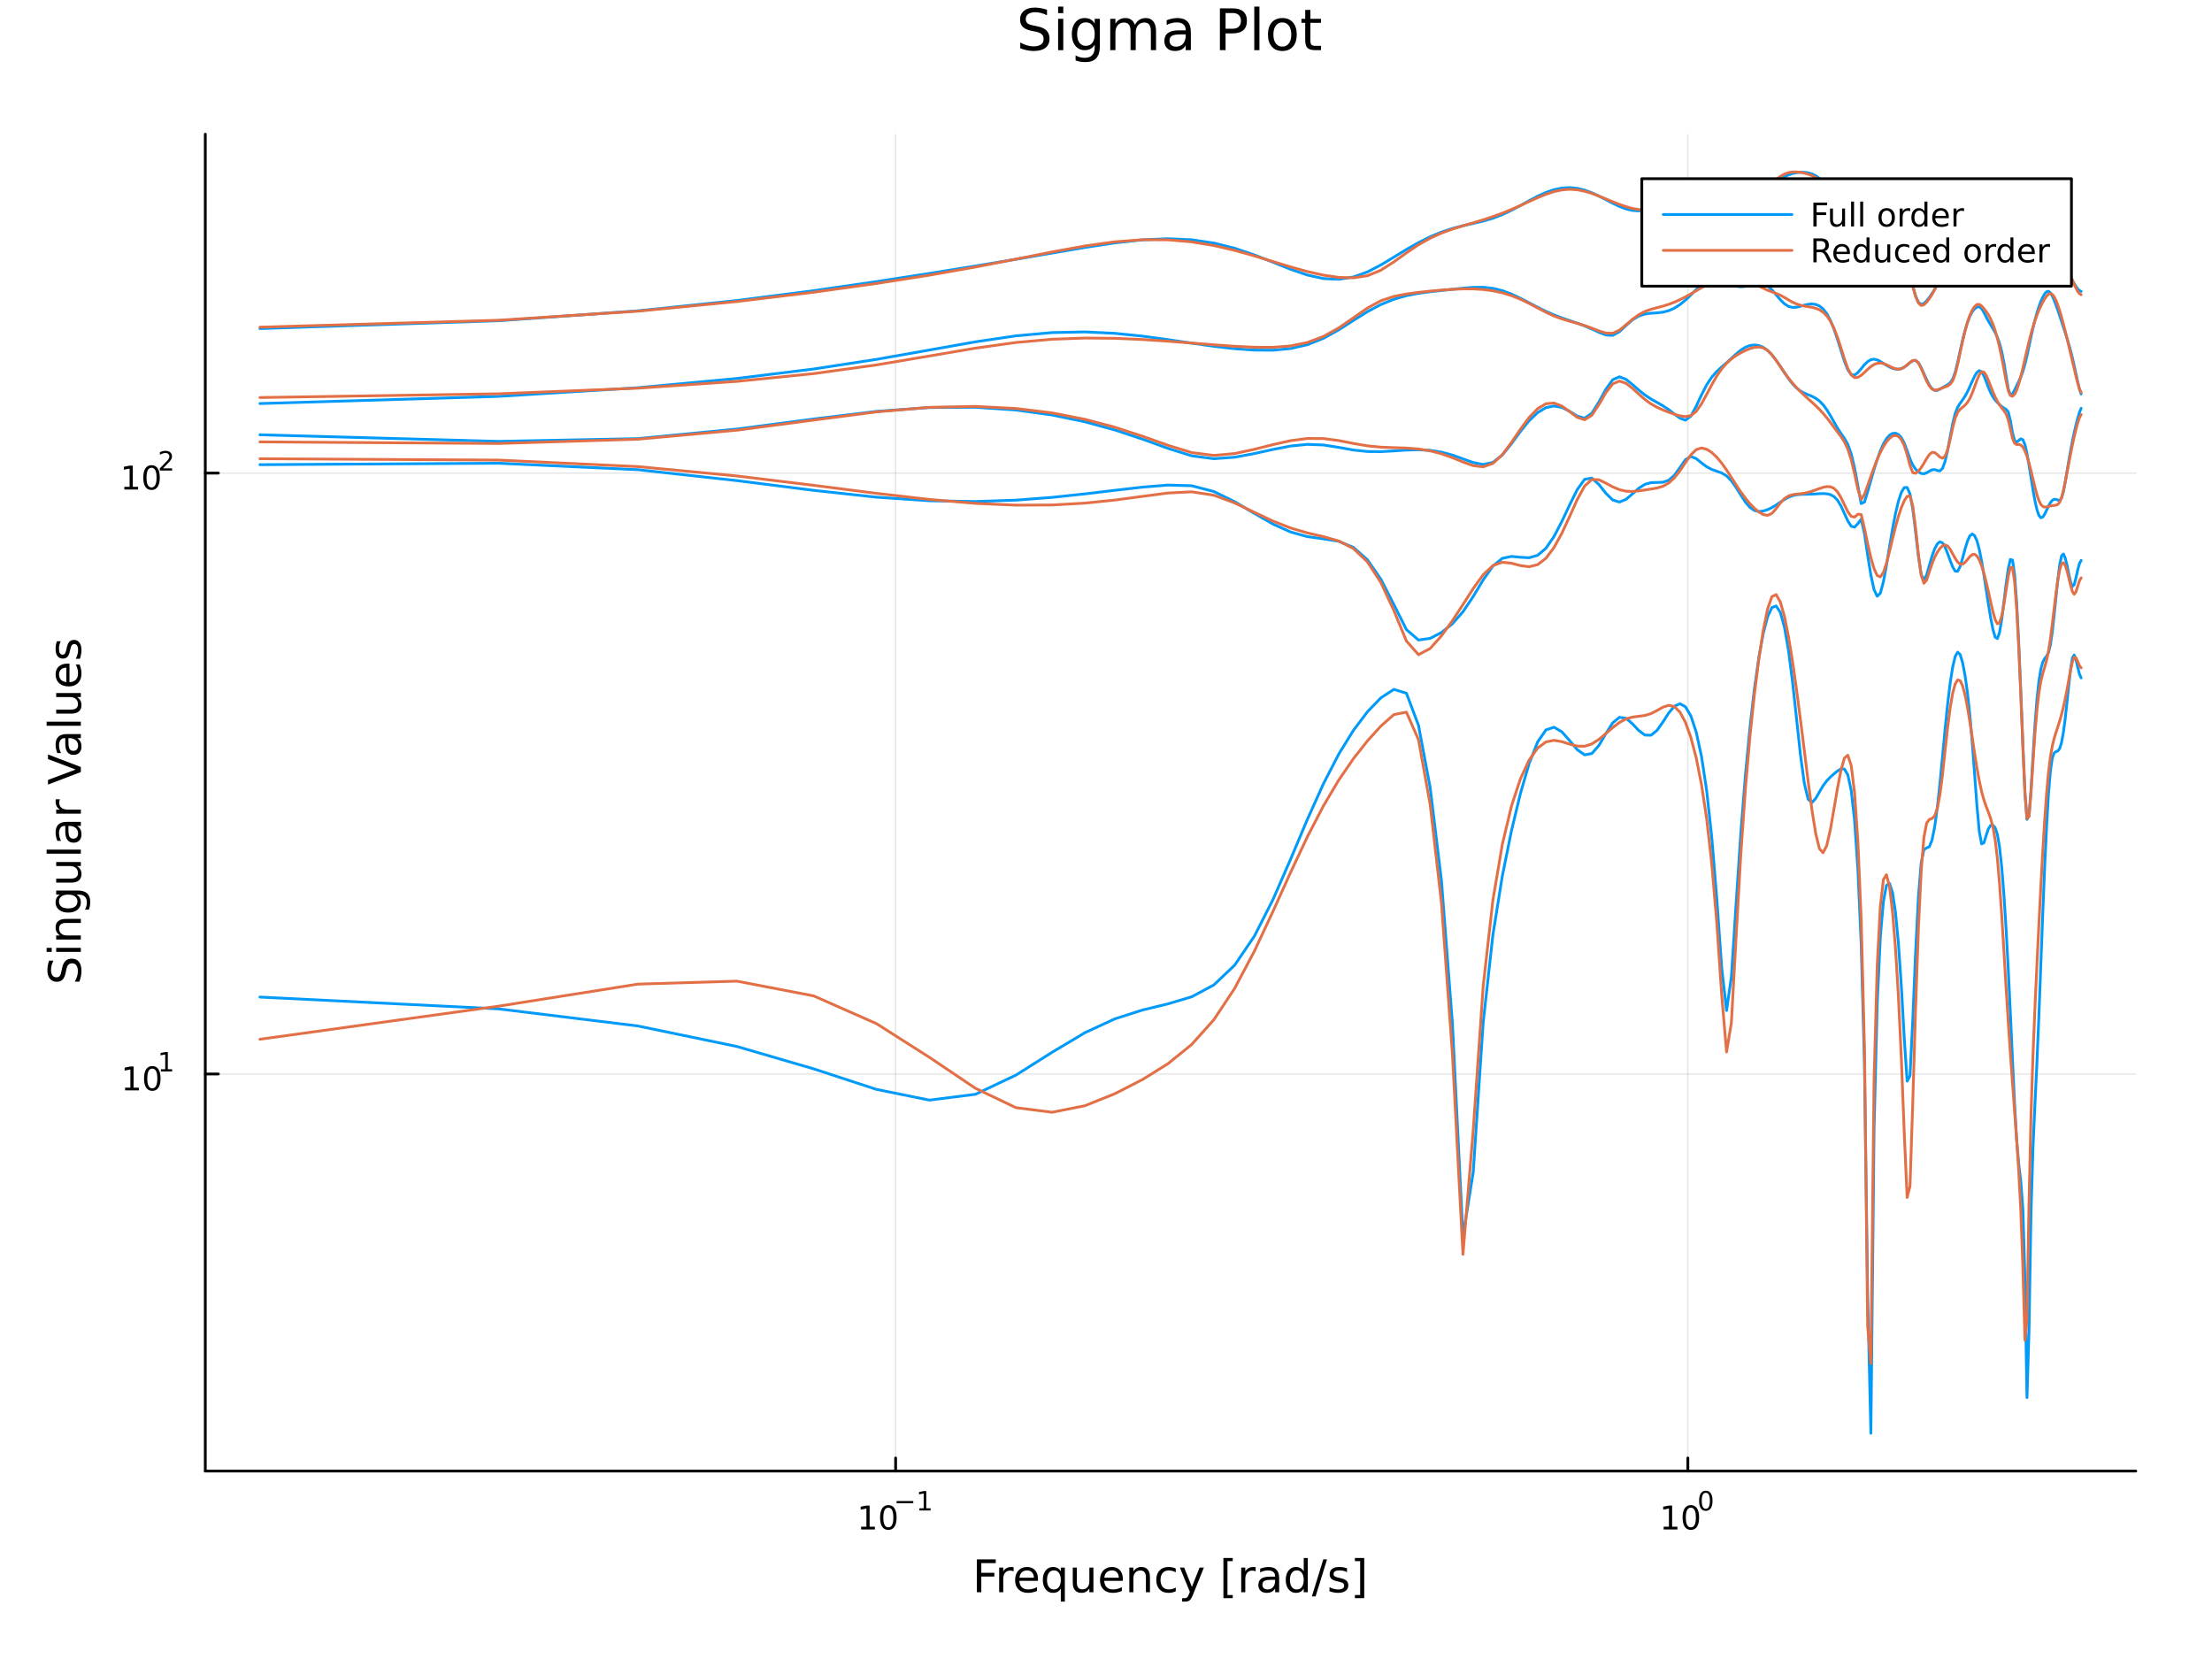 <?xml version="1.0" encoding="utf-8"?>
<svg xmlns="http://www.w3.org/2000/svg" xmlns:xlink="http://www.w3.org/1999/xlink" width="800" height="600" viewBox="0 0 3200 2400">
<rect x="0" y="0" width="3200" height="2400" fill="#333333" stroke="none"/>
<defs>
  <clipPath id="clip340">
    <rect x="0" y="0" width="3200" height="2400"/>
  </clipPath>
</defs>
<path clip-path="url(#clip340)" d="M0 2400 L3200 2400 L3200 0 L0 0  Z" fill="#ffffff" fill-rule="evenodd" fill-opacity="1"/>
<defs>
  <clipPath id="clip341">
    <rect x="640" y="0" width="2241" height="2241"/>
  </clipPath>
</defs>
<path clip-path="url(#clip340)" d="M296.989 2128.11 L3089.76 2128.11 L3089.76 194.024 L296.989 194.024  Z" fill="#ffffff" fill-rule="evenodd" fill-opacity="1"/>
<defs>
  <clipPath id="clip342">
    <rect x="296" y="194" width="2794" height="1935"/>
  </clipPath>
</defs>
<polyline clip-path="url(#clip342)" style="stroke:#000000; stroke-linecap:round; stroke-linejoin:round; stroke-width:2; stroke-opacity:0.1; fill:none" points="1295.65,2128.11 1295.65,194.024 "/>
<polyline clip-path="url(#clip342)" style="stroke:#000000; stroke-linecap:round; stroke-linejoin:round; stroke-width:2; stroke-opacity:0.1; fill:none" points="2441.74,2128.11 2441.74,194.024 "/>
<polyline clip-path="url(#clip342)" style="stroke:#000000; stroke-linecap:round; stroke-linejoin:round; stroke-width:2; stroke-opacity:0.1; fill:none" points="296.989,1553.7 3089.76,1553.7 "/>
<polyline clip-path="url(#clip342)" style="stroke:#000000; stroke-linecap:round; stroke-linejoin:round; stroke-width:2; stroke-opacity:0.1; fill:none" points="296.989,684.422 3089.76,684.422 "/>
<polyline clip-path="url(#clip340)" style="stroke:#000000; stroke-linecap:round; stroke-linejoin:round; stroke-width:4; stroke-opacity:1; fill:none" points="296.989,2128.11 3089.76,2128.11 "/>
<polyline clip-path="url(#clip340)" style="stroke:#000000; stroke-linecap:round; stroke-linejoin:round; stroke-width:4; stroke-opacity:1; fill:none" points="1295.65,2128.11 1295.65,2109.21 "/>
<polyline clip-path="url(#clip340)" style="stroke:#000000; stroke-linecap:round; stroke-linejoin:round; stroke-width:4; stroke-opacity:1; fill:none" points="2441.74,2128.11 2441.74,2109.21 "/>
<path clip-path="url(#clip340)" d="M1245.76 2208.63 L1253.4 2208.63 L1253.4 2182.27 L1245.09 2183.94 L1245.09 2179.68 L1253.35 2178.01 L1258.03 2178.01 L1258.03 2208.63 L1265.67 2208.63 L1265.67 2212.57 L1245.76 2212.57 L1245.76 2208.63 Z" fill="#000000" fill-rule="nonzero" fill-opacity="1" /><path clip-path="url(#clip340)" d="M1285.11 2181.09 Q1281.5 2181.09 1279.67 2184.65 Q1277.87 2188.19 1277.87 2195.32 Q1277.87 2202.43 1279.67 2206 Q1281.5 2209.54 1285.11 2209.54 Q1288.75 2209.54 1290.55 2206 Q1292.38 2202.43 1292.38 2195.32 Q1292.38 2188.19 1290.55 2184.65 Q1288.75 2181.09 1285.11 2181.09 M1285.11 2177.38 Q1290.92 2177.38 1293.98 2181.99 Q1297.06 2186.57 1297.06 2195.32 Q1297.06 2204.05 1293.98 2208.66 Q1290.92 2213.24 1285.11 2213.24 Q1279.3 2213.24 1276.23 2208.66 Q1273.17 2204.05 1273.17 2195.32 Q1273.17 2186.57 1276.23 2181.99 Q1279.3 2177.38 1285.11 2177.38 Z" fill="#000000" fill-rule="nonzero" fill-opacity="1" /><path clip-path="url(#clip340)" d="M1297.06 2171.49 L1321.17 2171.49 L1321.17 2174.68 L1297.06 2174.68 L1297.06 2171.49 Z" fill="#000000" fill-rule="nonzero" fill-opacity="1" /><path clip-path="url(#clip340)" d="M1330.03 2181.96 L1336.23 2181.96 L1336.23 2160.54 L1329.48 2161.89 L1329.48 2158.43 L1336.2 2157.08 L1340 2157.08 L1340 2181.96 L1346.2 2181.96 L1346.2 2185.16 L1330.03 2185.16 L1330.03 2181.96 Z" fill="#000000" fill-rule="nonzero" fill-opacity="1" /><path clip-path="url(#clip340)" d="M2406.72 2208.63 L2414.36 2208.63 L2414.36 2182.27 L2406.05 2183.94 L2406.05 2179.68 L2414.31 2178.01 L2418.99 2178.01 L2418.99 2208.63 L2426.63 2208.63 L2426.63 2212.57 L2406.72 2212.57 L2406.72 2208.63 Z" fill="#000000" fill-rule="nonzero" fill-opacity="1" /><path clip-path="url(#clip340)" d="M2446.07 2181.09 Q2442.46 2181.09 2440.63 2184.65 Q2438.83 2188.19 2438.83 2195.32 Q2438.83 2202.43 2440.63 2206 Q2442.46 2209.54 2446.07 2209.54 Q2449.71 2209.54 2451.51 2206 Q2453.34 2202.43 2453.34 2195.32 Q2453.34 2188.19 2451.51 2184.65 Q2449.71 2181.09 2446.07 2181.09 M2446.07 2177.38 Q2451.88 2177.38 2454.94 2181.99 Q2458.02 2186.57 2458.02 2195.32 Q2458.02 2204.05 2454.94 2208.66 Q2451.88 2213.24 2446.07 2213.24 Q2440.26 2213.24 2437.18 2208.66 Q2434.13 2204.05 2434.13 2195.32 Q2434.13 2186.57 2437.18 2181.99 Q2440.26 2177.38 2446.07 2177.38 Z" fill="#000000" fill-rule="nonzero" fill-opacity="1" /><path clip-path="url(#clip340)" d="M2467.72 2159.58 Q2464.79 2159.58 2463.3 2162.48 Q2461.83 2165.35 2461.83 2171.15 Q2461.83 2176.92 2463.3 2179.82 Q2464.79 2182.69 2467.72 2182.69 Q2470.67 2182.69 2472.14 2179.82 Q2473.63 2176.92 2473.63 2171.15 Q2473.63 2165.35 2472.14 2162.48 Q2470.67 2159.58 2467.72 2159.58 M2467.72 2156.57 Q2472.44 2156.57 2474.92 2160.31 Q2477.43 2164.04 2477.43 2171.15 Q2477.43 2178.24 2474.92 2181.98 Q2472.44 2185.7 2467.72 2185.7 Q2463 2185.7 2460.5 2181.98 Q2458.02 2178.24 2458.02 2171.15 Q2458.02 2164.04 2460.5 2160.31 Q2463 2156.57 2467.72 2156.57 Z" fill="#000000" fill-rule="nonzero" fill-opacity="1" /><path clip-path="url(#clip340)" d="M1413.19 2255.88 L1440.5 2255.88 L1440.5 2261.29 L1419.62 2261.29 L1419.62 2275.29 L1438.46 2275.29 L1438.46 2280.7 L1419.62 2280.7 L1419.62 2303.4 L1413.19 2303.4 L1413.19 2255.88 Z" fill="#000000" fill-rule="nonzero" fill-opacity="1" /><path clip-path="url(#clip340)" d="M1466.34 2273.22 Q1465.36 2272.65 1464.18 2272.4 Q1463.03 2272.11 1461.63 2272.11 Q1456.67 2272.11 1453.99 2275.36 Q1451.35 2278.57 1451.35 2284.62 L1451.35 2303.4 L1445.46 2303.4 L1445.46 2267.75 L1451.35 2267.75 L1451.35 2273.29 Q1453.2 2270.04 1456.16 2268.48 Q1459.12 2266.89 1463.35 2266.89 Q1463.96 2266.89 1464.69 2266.99 Q1465.42 2267.05 1466.31 2267.21 L1466.34 2273.22 Z" fill="#000000" fill-rule="nonzero" fill-opacity="1" /><path clip-path="url(#clip340)" d="M1501.55 2284.11 L1501.55 2286.97 L1474.62 2286.97 Q1475 2293.02 1478.25 2296.2 Q1481.53 2299.36 1487.35 2299.36 Q1490.72 2299.36 1493.88 2298.53 Q1497.06 2297.7 1500.18 2296.05 L1500.18 2301.58 Q1497.03 2302.92 1493.72 2303.62 Q1490.41 2304.32 1487 2304.32 Q1478.47 2304.32 1473.47 2299.36 Q1468.51 2294.39 1468.51 2285.92 Q1468.51 2277.17 1473.22 2272.05 Q1477.96 2266.89 1485.98 2266.89 Q1493.18 2266.89 1497.34 2271.54 Q1501.55 2276.15 1501.55 2284.11 M1495.69 2282.39 Q1495.63 2277.58 1492.98 2274.72 Q1490.37 2271.86 1486.05 2271.86 Q1481.14 2271.86 1478.18 2274.62 Q1475.26 2277.39 1474.81 2282.42 L1495.69 2282.39 Z" fill="#000000" fill-rule="nonzero" fill-opacity="1" /><path clip-path="url(#clip340)" d="M1514.66 2285.61 Q1514.66 2292.07 1517.3 2295.76 Q1519.97 2299.42 1524.62 2299.42 Q1529.27 2299.42 1531.94 2295.76 Q1534.62 2292.07 1534.62 2285.61 Q1534.62 2279.14 1531.94 2275.48 Q1529.27 2271.79 1524.62 2271.79 Q1519.97 2271.79 1517.3 2275.48 Q1514.66 2279.14 1514.66 2285.61 M1534.62 2298.05 Q1532.77 2301.23 1529.94 2302.79 Q1527.14 2304.32 1523.19 2304.32 Q1516.73 2304.32 1512.65 2299.16 Q1508.61 2294.01 1508.61 2285.61 Q1508.61 2277.2 1512.65 2272.05 Q1516.73 2266.89 1523.19 2266.89 Q1527.14 2266.89 1529.94 2268.45 Q1532.77 2269.98 1534.62 2273.16 L1534.62 2267.75 L1540.47 2267.75 L1540.47 2316.96 L1534.62 2316.96 L1534.62 2298.05 Z" fill="#000000" fill-rule="nonzero" fill-opacity="1" /><path clip-path="url(#clip340)" d="M1551.93 2289.33 L1551.93 2267.75 L1557.79 2267.75 L1557.79 2289.11 Q1557.79 2294.17 1559.76 2296.71 Q1561.73 2299.23 1565.68 2299.23 Q1570.42 2299.23 1573.16 2296.2 Q1575.93 2293.18 1575.93 2287.96 L1575.93 2267.75 L1581.79 2267.75 L1581.79 2303.4 L1575.93 2303.4 L1575.93 2297.92 Q1573.8 2301.17 1570.96 2302.76 Q1568.16 2304.32 1564.44 2304.32 Q1558.3 2304.32 1555.11 2300.5 Q1551.93 2296.68 1551.93 2289.33 M1566.67 2266.89 L1566.67 2266.89 Z" fill="#000000" fill-rule="nonzero" fill-opacity="1" /><path clip-path="url(#clip340)" d="M1624.34 2284.11 L1624.34 2286.97 L1597.41 2286.97 Q1597.8 2293.02 1601.04 2296.2 Q1604.32 2299.36 1610.14 2299.36 Q1613.52 2299.36 1616.67 2298.53 Q1619.85 2297.7 1622.97 2296.05 L1622.97 2301.58 Q1619.82 2302.92 1616.51 2303.62 Q1613.2 2304.32 1609.79 2304.32 Q1601.26 2304.32 1596.27 2299.36 Q1591.3 2294.39 1591.3 2285.92 Q1591.3 2277.17 1596.01 2272.05 Q1600.76 2266.89 1608.78 2266.89 Q1615.97 2266.89 1620.14 2271.54 Q1624.34 2276.15 1624.34 2284.11 M1618.48 2282.39 Q1618.42 2277.58 1615.78 2274.72 Q1613.17 2271.86 1608.84 2271.86 Q1603.94 2271.86 1600.98 2274.62 Q1598.05 2277.39 1597.6 2282.42 L1618.48 2282.39 Z" fill="#000000" fill-rule="nonzero" fill-opacity="1" /><path clip-path="url(#clip340)" d="M1663.59 2281.88 L1663.59 2303.4 L1657.73 2303.4 L1657.73 2282.07 Q1657.73 2277.01 1655.76 2274.5 Q1653.78 2271.98 1649.84 2271.98 Q1645.09 2271.98 1642.36 2275.01 Q1639.62 2278.03 1639.62 2283.25 L1639.62 2303.4 L1633.73 2303.4 L1633.73 2267.75 L1639.62 2267.75 L1639.62 2273.29 Q1641.72 2270.07 1644.55 2268.48 Q1647.42 2266.89 1651.14 2266.89 Q1657.28 2266.89 1660.43 2270.71 Q1663.59 2274.5 1663.59 2281.88 Z" fill="#000000" fill-rule="nonzero" fill-opacity="1" /><path clip-path="url(#clip340)" d="M1700.92 2269.12 L1700.92 2274.59 Q1698.44 2273.22 1695.92 2272.56 Q1693.44 2271.86 1690.89 2271.86 Q1685.2 2271.86 1682.05 2275.48 Q1678.89 2279.08 1678.89 2285.61 Q1678.89 2292.13 1682.05 2295.76 Q1685.2 2299.36 1690.89 2299.36 Q1693.44 2299.36 1695.92 2298.69 Q1698.44 2297.99 1700.92 2296.62 L1700.92 2302.03 Q1698.47 2303.18 1695.83 2303.75 Q1693.22 2304.32 1690.26 2304.32 Q1682.2 2304.32 1677.46 2299.26 Q1672.72 2294.2 1672.72 2285.61 Q1672.72 2276.88 1677.49 2271.89 Q1682.3 2266.89 1690.64 2266.89 Q1693.34 2266.89 1695.92 2267.46 Q1698.5 2268 1700.92 2269.12 Z" fill="#000000" fill-rule="nonzero" fill-opacity="1" /><path clip-path="url(#clip340)" d="M1725.94 2306.71 Q1723.45 2313.07 1721.1 2315.02 Q1718.74 2316.96 1714.8 2316.96 L1710.12 2316.96 L1710.12 2312.06 L1713.56 2312.06 Q1715.97 2312.06 1717.31 2310.91 Q1718.65 2309.76 1720.27 2305.5 L1721.32 2302.83 L1706.9 2267.75 L1713.11 2267.75 L1724.25 2295.63 L1735.39 2267.75 L1741.6 2267.75 L1725.94 2306.71 Z" fill="#000000" fill-rule="nonzero" fill-opacity="1" /><path clip-path="url(#clip340)" d="M1769.86 2253.87 L1783.36 2253.87 L1783.36 2258.42 L1775.72 2258.42 L1775.72 2307.44 L1783.36 2307.44 L1783.36 2311.99 L1769.86 2311.99 L1769.86 2253.87 Z" fill="#000000" fill-rule="nonzero" fill-opacity="1" /><path clip-path="url(#clip340)" d="M1816.49 2273.22 Q1815.5 2272.65 1814.32 2272.4 Q1813.18 2272.11 1811.78 2272.11 Q1806.81 2272.11 1804.14 2275.36 Q1801.5 2278.57 1801.5 2284.62 L1801.5 2303.4 L1795.61 2303.4 L1795.61 2267.75 L1801.5 2267.75 L1801.5 2273.29 Q1803.34 2270.04 1806.3 2268.48 Q1809.26 2266.89 1813.5 2266.89 Q1814.1 2266.89 1814.83 2266.99 Q1815.57 2267.05 1816.46 2267.21 L1816.49 2273.22 Z" fill="#000000" fill-rule="nonzero" fill-opacity="1" /><path clip-path="url(#clip340)" d="M1838.83 2285.48 Q1831.74 2285.48 1829 2287.1 Q1826.26 2288.72 1826.26 2292.64 Q1826.26 2295.76 1828.3 2297.61 Q1830.37 2299.42 1833.9 2299.42 Q1838.77 2299.42 1841.7 2295.98 Q1844.66 2292.51 1844.66 2286.78 L1844.66 2285.48 L1838.83 2285.48 M1850.51 2283.06 L1850.51 2303.4 L1844.66 2303.4 L1844.66 2297.99 Q1842.65 2301.23 1839.66 2302.79 Q1836.67 2304.32 1832.34 2304.32 Q1826.87 2304.32 1823.62 2301.27 Q1820.4 2298.18 1820.4 2293.02 Q1820.4 2287.01 1824.41 2283.95 Q1828.46 2280.9 1836.45 2280.9 L1844.66 2280.9 L1844.66 2280.32 Q1844.66 2276.28 1841.98 2274.08 Q1839.34 2271.86 1834.54 2271.86 Q1831.48 2271.86 1828.58 2272.59 Q1825.69 2273.32 1823.01 2274.78 L1823.01 2269.37 Q1826.23 2268.13 1829.25 2267.53 Q1832.28 2266.89 1835.14 2266.89 Q1842.88 2266.89 1846.69 2270.9 Q1850.51 2274.91 1850.51 2283.06 Z" fill="#000000" fill-rule="nonzero" fill-opacity="1" /><path clip-path="url(#clip340)" d="M1886.03 2273.16 L1886.03 2253.87 L1891.89 2253.87 L1891.89 2303.4 L1886.03 2303.4 L1886.03 2298.05 Q1884.19 2301.23 1881.36 2302.79 Q1878.55 2304.32 1874.61 2304.32 Q1868.15 2304.32 1864.07 2299.16 Q1860.03 2294.01 1860.03 2285.61 Q1860.03 2277.2 1864.07 2272.05 Q1868.15 2266.89 1874.61 2266.89 Q1878.55 2266.89 1881.36 2268.45 Q1884.19 2269.98 1886.03 2273.16 M1866.08 2285.61 Q1866.08 2292.07 1868.72 2295.76 Q1871.39 2299.42 1876.04 2299.42 Q1880.69 2299.42 1883.36 2295.76 Q1886.03 2292.07 1886.03 2285.61 Q1886.03 2279.14 1883.36 2275.48 Q1880.69 2271.79 1876.04 2271.79 Q1871.39 2271.79 1868.72 2275.48 Q1866.08 2279.14 1866.08 2285.61 Z" fill="#000000" fill-rule="nonzero" fill-opacity="1" /><path clip-path="url(#clip340)" d="M1914.36 2255.88 L1919.77 2255.88 L1903.22 2309.45 L1897.81 2309.45 L1914.36 2255.88 Z" fill="#000000" fill-rule="nonzero" fill-opacity="1" /><path clip-path="url(#clip340)" d="M1948.64 2268.8 L1948.64 2274.34 Q1946.16 2273.07 1943.49 2272.43 Q1940.81 2271.79 1937.95 2271.79 Q1933.59 2271.79 1931.39 2273.13 Q1929.23 2274.47 1929.23 2277.14 Q1929.23 2279.18 1930.79 2280.35 Q1932.35 2281.5 1937.06 2282.55 L1939.06 2283 Q1945.3 2284.33 1947.91 2286.78 Q1950.55 2289.2 1950.55 2293.56 Q1950.55 2298.53 1946.6 2301.42 Q1942.69 2304.32 1935.81 2304.32 Q1932.95 2304.32 1929.83 2303.75 Q1926.74 2303.21 1923.31 2302.09 L1923.31 2296.05 Q1926.55 2297.73 1929.7 2298.59 Q1932.85 2299.42 1935.94 2299.42 Q1940.08 2299.42 1942.31 2298.02 Q1944.54 2296.59 1944.54 2294.01 Q1944.54 2291.62 1942.91 2290.35 Q1941.32 2289.08 1935.88 2287.9 L1933.84 2287.42 Q1928.4 2286.27 1925.98 2283.92 Q1923.56 2281.53 1923.56 2277.39 Q1923.56 2272.37 1927.13 2269.63 Q1930.69 2266.89 1937.25 2266.89 Q1940.49 2266.89 1943.36 2267.37 Q1946.22 2267.85 1948.64 2268.8 Z" fill="#000000" fill-rule="nonzero" fill-opacity="1" /><path clip-path="url(#clip340)" d="M1973.56 2253.87 L1973.56 2311.99 L1960.07 2311.99 L1960.07 2307.44 L1967.67 2307.44 L1967.67 2258.42 L1960.07 2258.42 L1960.07 2253.87 L1973.56 2253.87 Z" fill="#000000" fill-rule="nonzero" fill-opacity="1" /><polyline clip-path="url(#clip340)" style="stroke:#000000; stroke-linecap:round; stroke-linejoin:round; stroke-width:4; stroke-opacity:1; fill:none" points="296.989,2128.11 296.989,194.024 "/>
<polyline clip-path="url(#clip340)" style="stroke:#000000; stroke-linecap:round; stroke-linejoin:round; stroke-width:4; stroke-opacity:1; fill:none" points="296.989,1553.7 315.887,1553.7 "/>
<polyline clip-path="url(#clip340)" style="stroke:#000000; stroke-linecap:round; stroke-linejoin:round; stroke-width:4; stroke-opacity:1; fill:none" points="296.989,684.422 315.887,684.422 "/>
<path clip-path="url(#clip340)" d="M180.973 1573.49 L188.612 1573.49 L188.612 1547.12 L180.302 1548.79 L180.302 1544.53 L188.566 1542.86 L193.242 1542.86 L193.242 1573.49 L200.881 1573.49 L200.881 1577.42 L180.973 1577.42 L180.973 1573.49 Z" fill="#000000" fill-rule="nonzero" fill-opacity="1" /><path clip-path="url(#clip340)" d="M220.325 1545.94 Q216.714 1545.94 214.885 1549.51 Q213.08 1553.05 213.08 1560.18 Q213.08 1567.29 214.885 1570.85 Q216.714 1574.39 220.325 1574.39 Q223.959 1574.39 225.765 1570.85 Q227.593 1567.29 227.593 1560.18 Q227.593 1553.05 225.765 1549.51 Q223.959 1545.94 220.325 1545.94 M220.325 1542.24 Q226.135 1542.24 229.191 1546.85 Q232.269 1551.43 232.269 1560.18 Q232.269 1568.91 229.191 1573.51 Q226.135 1578.1 220.325 1578.1 Q214.515 1578.1 211.436 1573.51 Q208.38 1568.91 208.38 1560.18 Q208.38 1551.43 211.436 1546.85 Q214.515 1542.24 220.325 1542.24 Z" fill="#000000" fill-rule="nonzero" fill-opacity="1" /><path clip-path="url(#clip340)" d="M232.815 1546.82 L239.021 1546.82 L239.021 1525.4 L232.269 1526.75 L232.269 1523.29 L238.984 1521.93 L242.783 1521.93 L242.783 1546.82 L248.989 1546.82 L248.989 1550.01 L232.815 1550.01 L232.815 1546.82 Z" fill="#000000" fill-rule="nonzero" fill-opacity="1" /><path clip-path="url(#clip340)" d="M179.864 704.214 L187.502 704.214 L187.502 677.849 L179.192 679.515 L179.192 675.256 L187.456 673.59 L192.132 673.59 L192.132 704.214 L199.771 704.214 L199.771 708.15 L179.864 708.15 L179.864 704.214 Z" fill="#000000" fill-rule="nonzero" fill-opacity="1" /><path clip-path="url(#clip340)" d="M219.215 676.668 Q215.604 676.668 213.775 680.233 Q211.97 683.775 211.97 690.904 Q211.97 698.011 213.775 701.576 Q215.604 705.117 219.215 705.117 Q222.849 705.117 224.655 701.576 Q226.484 698.011 226.484 690.904 Q226.484 683.775 224.655 680.233 Q222.849 676.668 219.215 676.668 M219.215 672.965 Q225.025 672.965 228.081 677.571 Q231.16 682.154 231.16 690.904 Q231.16 699.631 228.081 704.238 Q225.025 708.821 219.215 708.821 Q213.405 708.821 210.326 704.238 Q207.271 699.631 207.271 690.904 Q207.271 682.154 210.326 677.571 Q213.405 672.965 219.215 672.965 Z" fill="#000000" fill-rule="nonzero" fill-opacity="1" /><path clip-path="url(#clip340)" d="M235.73 677.542 L248.989 677.542 L248.989 680.739 L231.16 680.739 L231.16 677.542 Q233.322 675.304 237.046 671.542 Q240.789 667.762 241.748 666.671 Q243.573 664.621 244.287 663.21 Q245.021 661.781 245.021 660.408 Q245.021 658.17 243.441 656.759 Q241.88 655.349 239.36 655.349 Q237.573 655.349 235.579 655.969 Q233.605 656.59 231.348 657.85 L231.348 654.013 Q233.642 653.092 235.636 652.622 Q237.629 652.151 239.285 652.151 Q243.648 652.151 246.243 654.333 Q248.839 656.515 248.839 660.163 Q248.839 661.894 248.181 663.455 Q247.541 664.997 245.83 667.104 Q245.359 667.649 242.839 670.263 Q240.319 672.859 235.73 677.542 Z" fill="#000000" fill-rule="nonzero" fill-opacity="1" /><path clip-path="url(#clip340)" d="M70.976 1389.71 L77.246 1389.71 Q75.496 1393.37 74.636 1396.61 Q73.777 1399.86 73.777 1402.88 Q73.777 1408.14 75.814 1411 Q77.851 1413.83 81.607 1413.83 Q84.758 1413.83 86.381 1411.96 Q87.972 1410.05 88.959 1404.76 L89.755 1400.88 Q91.123 1393.69 94.593 1390.28 Q98.03 1386.84 103.823 1386.84 Q110.73 1386.84 114.295 1391.49 Q117.859 1396.1 117.859 1405.05 Q117.859 1408.42 117.095 1412.24 Q116.332 1416.03 114.836 1420.1 L108.215 1420.1 Q110.411 1416.19 111.525 1412.43 Q112.639 1408.68 112.639 1405.05 Q112.639 1399.54 110.475 1396.55 Q108.311 1393.56 104.3 1393.56 Q100.799 1393.56 98.826 1395.72 Q96.853 1397.86 95.866 1402.76 L95.102 1406.67 Q93.67 1413.86 90.614 1417.08 Q87.558 1420.29 82.116 1420.29 Q75.814 1420.29 72.185 1415.87 Q68.557 1411.41 68.557 1403.62 Q68.557 1400.27 69.162 1396.8 Q69.766 1393.34 70.976 1389.71 Z" fill="#000000" fill-rule="nonzero" fill-opacity="1" /><path clip-path="url(#clip340)" d="M81.288 1377.07 L81.288 1371.21 L116.936 1371.21 L116.936 1377.07 L81.288 1377.07 M67.411 1377.07 L67.411 1371.21 L74.827 1371.21 L74.827 1377.07 L67.411 1377.07 Z" fill="#000000" fill-rule="nonzero" fill-opacity="1" /><path clip-path="url(#clip340)" d="M95.42 1329.33 L116.936 1329.33 L116.936 1335.18 L95.611 1335.18 Q90.55 1335.18 88.036 1337.16 Q85.522 1339.13 85.522 1343.08 Q85.522 1347.82 88.545 1350.56 Q91.569 1353.3 96.789 1353.3 L116.936 1353.3 L116.936 1359.18 L81.288 1359.18 L81.288 1353.3 L86.826 1353.3 Q83.612 1351.19 82.02 1348.36 Q80.429 1345.5 80.429 1341.77 Q80.429 1335.63 84.248 1332.48 Q88.036 1329.33 95.42 1329.33 Z" fill="#000000" fill-rule="nonzero" fill-opacity="1" /><path clip-path="url(#clip340)" d="M98.698 1294.19 Q92.333 1294.19 88.832 1296.83 Q85.331 1299.44 85.331 1304.18 Q85.331 1308.89 88.832 1311.54 Q92.333 1314.15 98.698 1314.15 Q105.032 1314.15 108.534 1311.54 Q112.035 1308.89 112.035 1304.18 Q112.035 1299.44 108.534 1296.83 Q105.032 1294.19 98.698 1294.19 M112.512 1288.33 Q121.615 1288.33 126.039 1292.38 Q130.495 1296.42 130.495 1304.76 Q130.495 1307.84 130.018 1310.58 Q129.572 1313.32 128.617 1315.9 L122.92 1315.9 Q124.321 1313.32 124.989 1310.8 Q125.657 1308.29 125.657 1305.68 Q125.657 1299.92 122.634 1297.05 Q119.642 1294.19 113.562 1294.19 L110.666 1294.19 Q113.817 1296 115.377 1298.84 Q116.936 1301.67 116.936 1305.62 Q116.936 1312.17 111.939 1316.18 Q106.942 1320.19 98.698 1320.19 Q90.423 1320.19 85.426 1316.18 Q80.429 1312.17 80.429 1305.62 Q80.429 1301.67 81.989 1298.84 Q83.548 1296 86.699 1294.19 L81.288 1294.19 L81.288 1288.33 L112.512 1288.33 Z" fill="#000000" fill-rule="nonzero" fill-opacity="1" /><path clip-path="url(#clip340)" d="M102.868 1276.87 L81.288 1276.87 L81.288 1271.02 L102.645 1271.02 Q107.706 1271.02 110.252 1269.04 Q112.767 1267.07 112.767 1263.12 Q112.767 1258.38 109.743 1255.65 Q106.719 1252.88 101.499 1252.88 L81.288 1252.88 L81.288 1247.02 L116.936 1247.02 L116.936 1252.88 L111.462 1252.88 Q114.708 1255.01 116.3 1257.84 Q117.859 1260.64 117.859 1264.37 Q117.859 1270.51 114.04 1273.69 Q110.22 1276.87 102.868 1276.87 M80.429 1262.14 L80.429 1262.14 Z" fill="#000000" fill-rule="nonzero" fill-opacity="1" /><path clip-path="url(#clip340)" d="M67.411 1234.96 L67.411 1229.1 L116.936 1229.1 L116.936 1234.96 L67.411 1234.96 Z" fill="#000000" fill-rule="nonzero" fill-opacity="1" /><path clip-path="url(#clip340)" d="M99.017 1200.65 Q99.017 1207.74 100.64 1210.48 Q102.263 1213.22 106.178 1213.22 Q109.297 1213.22 111.143 1211.18 Q112.958 1209.11 112.958 1205.58 Q112.958 1200.71 109.52 1197.78 Q106.051 1194.82 100.322 1194.82 L99.017 1194.82 L99.017 1200.65 M96.598 1188.96 L116.936 1188.96 L116.936 1194.82 L111.525 1194.82 Q114.772 1196.83 116.332 1199.82 Q117.859 1202.81 117.859 1207.14 Q117.859 1212.61 114.804 1215.86 Q111.716 1219.07 106.56 1219.07 Q100.545 1219.07 97.489 1215.06 Q94.433 1211.02 94.433 1203.03 L94.433 1194.82 L93.861 1194.82 Q89.818 1194.82 87.622 1197.49 Q85.394 1200.14 85.394 1204.94 Q85.394 1208 86.126 1210.89 Q86.858 1213.79 88.322 1216.46 L82.912 1216.46 Q81.67 1213.25 81.066 1210.23 Q80.429 1207.2 80.429 1204.34 Q80.429 1196.6 84.439 1192.78 Q88.45 1188.96 96.598 1188.96 Z" fill="#000000" fill-rule="nonzero" fill-opacity="1" /><path clip-path="url(#clip340)" d="M86.763 1156.24 Q86.19 1157.23 85.935 1158.41 Q85.649 1159.55 85.649 1160.96 Q85.649 1165.92 88.895 1168.59 Q92.11 1171.24 98.157 1171.24 L116.936 1171.24 L116.936 1177.12 L81.288 1177.12 L81.288 1171.24 L86.826 1171.24 Q83.58 1169.39 82.02 1166.43 Q80.429 1163.47 80.429 1159.24 Q80.429 1158.63 80.524 1157.9 Q80.588 1157.17 80.747 1156.28 L86.763 1156.24 Z" fill="#000000" fill-rule="nonzero" fill-opacity="1" /><path clip-path="url(#clip340)" d="M116.936 1116.87 L69.416 1135.02 L69.416 1128.3 L109.425 1113.24 L69.416 1098.16 L69.416 1091.47 L116.936 1109.58 L116.936 1116.87 Z" fill="#000000" fill-rule="nonzero" fill-opacity="1" /><path clip-path="url(#clip340)" d="M99.017 1073.65 Q99.017 1080.75 100.64 1083.48 Q102.263 1086.22 106.178 1086.22 Q109.297 1086.22 111.143 1084.18 Q112.958 1082.12 112.958 1078.58 Q112.958 1073.71 109.52 1070.79 Q106.051 1067.82 100.322 1067.82 L99.017 1067.82 L99.017 1073.65 M96.598 1061.97 L116.936 1061.97 L116.936 1067.82 L111.525 1067.82 Q114.772 1069.83 116.332 1072.82 Q117.859 1075.81 117.859 1080.14 Q117.859 1085.62 114.804 1088.86 Q111.716 1092.08 106.56 1092.08 Q100.545 1092.08 97.489 1088.07 Q94.433 1084.03 94.433 1076.04 L94.433 1067.82 L93.861 1067.82 Q89.818 1067.82 87.622 1070.5 Q85.394 1073.14 85.394 1077.95 Q85.394 1081 86.126 1083.9 Q86.858 1086.79 88.322 1089.47 L82.912 1089.47 Q81.67 1086.25 81.066 1083.23 Q80.429 1080.21 80.429 1077.34 Q80.429 1069.61 84.439 1065.79 Q88.45 1061.97 96.598 1061.97 Z" fill="#000000" fill-rule="nonzero" fill-opacity="1" /><path clip-path="url(#clip340)" d="M67.411 1049.91 L67.411 1044.05 L116.936 1044.05 L116.936 1049.91 L67.411 1049.91 Z" fill="#000000" fill-rule="nonzero" fill-opacity="1" /><path clip-path="url(#clip340)" d="M102.868 1032.4 L81.288 1032.4 L81.288 1026.54 L102.645 1026.54 Q107.706 1026.54 110.252 1024.57 Q112.767 1022.6 112.767 1018.65 Q112.767 1013.91 109.743 1011.17 Q106.719 1008.4 101.499 1008.4 L81.288 1008.4 L81.288 1002.54 L116.936 1002.54 L116.936 1008.4 L111.462 1008.4 Q114.708 1010.53 116.3 1013.37 Q117.859 1016.17 117.859 1019.89 Q117.859 1026.03 114.04 1029.22 Q110.22 1032.4 102.868 1032.4 M80.429 1017.66 L80.429 1017.66 Z" fill="#000000" fill-rule="nonzero" fill-opacity="1" /><path clip-path="url(#clip340)" d="M97.648 959.99 L100.513 959.99 L100.513 986.917 Q106.56 986.535 109.743 983.288 Q112.894 980.01 112.894 974.185 Q112.894 970.812 112.067 967.661 Q111.239 964.478 109.584 961.359 L115.122 961.359 Q116.459 964.51 117.159 967.82 Q117.859 971.13 117.859 974.536 Q117.859 983.066 112.894 988.063 Q107.929 993.028 99.462 993.028 Q90.71 993.028 85.585 988.317 Q80.429 983.575 80.429 975.554 Q80.429 968.361 85.076 964.191 Q89.691 959.99 97.648 959.99 M95.93 965.846 Q91.123 965.91 88.259 968.552 Q85.394 971.162 85.394 975.49 Q85.394 980.392 88.163 983.352 Q90.932 986.28 95.961 986.726 L95.93 965.846 Z" fill="#000000" fill-rule="nonzero" fill-opacity="1" /><path clip-path="url(#clip340)" d="M82.339 927.652 L87.877 927.652 Q86.604 930.135 85.967 932.808 Q85.331 935.482 85.331 938.347 Q85.331 942.707 86.667 944.903 Q88.004 947.068 90.678 947.068 Q92.715 947.068 93.892 945.508 Q95.038 943.948 96.089 939.238 L96.534 937.233 Q97.871 930.994 100.322 928.384 Q102.741 925.742 107.101 925.742 Q112.067 925.742 114.963 929.689 Q117.859 933.604 117.859 940.479 Q117.859 943.344 117.286 946.463 Q116.745 949.55 115.631 952.988 L109.584 952.988 Q111.271 949.741 112.13 946.59 Q112.958 943.439 112.958 940.352 Q112.958 936.214 111.557 933.986 Q110.125 931.758 107.547 931.758 Q105.16 931.758 103.887 933.381 Q102.613 934.973 101.436 940.415 L100.958 942.452 Q99.812 947.895 97.457 950.314 Q95.07 952.733 90.932 952.733 Q85.903 952.733 83.166 949.168 Q80.429 945.603 80.429 939.047 Q80.429 935.8 80.906 932.936 Q81.384 930.071 82.339 927.652 Z" fill="#000000" fill-rule="nonzero" fill-opacity="1" /><path clip-path="url(#clip340)" d="M1514.65 14.081 L1514.65 22.061 Q1509.99 19.833 1505.86 18.739 Q1501.73 17.646 1497.88 17.646 Q1491.2 17.646 1487.55 20.238 Q1483.94 22.831 1483.94 27.611 Q1483.94 31.621 1486.33 33.687 Q1488.77 35.713 1495.49 36.969 L1500.43 37.981 Q1509.59 39.723 1513.92 44.139 Q1518.3 48.514 1518.3 55.886 Q1518.3 64.677 1512.38 69.214 Q1506.51 73.751 1495.13 73.751 Q1490.83 73.751 1485.97 72.778 Q1481.15 71.806 1475.96 69.902 L1475.96 61.477 Q1480.95 64.272 1485.73 65.689 Q1490.51 67.107 1495.13 67.107 Q1502.13 67.107 1505.94 64.353 Q1509.75 61.598 1509.75 56.494 Q1509.75 52.038 1506.99 49.526 Q1504.28 47.015 1498.04 45.759 L1493.06 44.787 Q1483.9 42.964 1479.81 39.075 Q1475.72 35.186 1475.72 28.259 Q1475.72 20.238 1481.35 15.62 Q1487.02 11.002 1496.95 11.002 Q1501.2 11.002 1505.62 11.772 Q1510.03 12.542 1514.65 14.081 Z" fill="#000000" fill-rule="nonzero" fill-opacity="1" /><path clip-path="url(#clip340)" d="M1530.73 27.206 L1538.19 27.206 L1538.19 72.576 L1530.73 72.576 L1530.73 27.206 M1530.73 9.544 L1538.19 9.544 L1538.19 18.983 L1530.73 18.983 L1530.73 9.544 Z" fill="#000000" fill-rule="nonzero" fill-opacity="1" /><path clip-path="url(#clip340)" d="M1583.64 49.364 Q1583.64 41.263 1580.28 36.806 Q1576.95 32.35 1570.92 32.35 Q1564.92 32.35 1561.56 36.806 Q1558.24 41.263 1558.24 49.364 Q1558.24 57.426 1561.56 61.882 Q1564.92 66.338 1570.92 66.338 Q1576.95 66.338 1580.28 61.882 Q1583.64 57.426 1583.64 49.364 M1591.09 66.945 Q1591.09 78.531 1585.95 84.162 Q1580.8 89.833 1570.19 89.833 Q1566.26 89.833 1562.78 89.225 Q1559.29 88.658 1556.01 87.443 L1556.01 80.192 Q1559.29 81.974 1562.49 82.825 Q1565.69 83.675 1569.01 83.675 Q1576.35 83.675 1579.99 79.827 Q1583.64 76.019 1583.64 68.282 L1583.64 64.596 Q1581.33 68.606 1577.72 70.591 Q1574.12 72.576 1569.09 72.576 Q1560.75 72.576 1555.65 66.216 Q1550.54 59.856 1550.54 49.364 Q1550.54 38.832 1555.65 32.472 Q1560.75 26.112 1569.09 26.112 Q1574.12 26.112 1577.72 28.097 Q1581.33 30.082 1583.64 34.092 L1583.64 27.206 L1591.09 27.206 L1591.09 66.945 Z" fill="#000000" fill-rule="nonzero" fill-opacity="1" /><path clip-path="url(#clip340)" d="M1641.77 35.915 Q1644.56 30.892 1648.45 28.502 Q1652.34 26.112 1657.61 26.112 Q1664.7 26.112 1668.54 31.095 Q1672.39 36.037 1672.39 45.192 L1672.39 72.576 L1664.9 72.576 L1664.9 45.435 Q1664.9 38.913 1662.59 35.753 Q1660.28 32.594 1655.54 32.594 Q1649.75 32.594 1646.39 36.442 Q1643.02 40.29 1643.02 46.934 L1643.02 72.576 L1635.53 72.576 L1635.53 45.435 Q1635.53 38.873 1633.22 35.753 Q1630.91 32.594 1626.09 32.594 Q1620.38 32.594 1617.02 36.482 Q1613.65 40.331 1613.65 46.934 L1613.65 72.576 L1606.16 72.576 L1606.16 27.206 L1613.65 27.206 L1613.65 34.254 Q1616.21 30.082 1619.77 28.097 Q1623.34 26.112 1628.24 26.112 Q1633.18 26.112 1636.62 28.624 Q1640.11 31.135 1641.77 35.915 Z" fill="#000000" fill-rule="nonzero" fill-opacity="1" /><path clip-path="url(#clip340)" d="M1707.88 49.769 Q1698.85 49.769 1695.36 51.835 Q1691.88 53.901 1691.88 58.884 Q1691.88 62.854 1694.47 65.203 Q1697.1 67.512 1701.6 67.512 Q1707.8 67.512 1711.52 63.137 Q1715.29 58.722 1715.29 51.43 L1715.29 49.769 L1707.88 49.769 M1722.75 46.691 L1722.75 72.576 L1715.29 72.576 L1715.29 65.689 Q1712.74 69.821 1708.93 71.806 Q1705.12 73.751 1699.61 73.751 Q1692.65 73.751 1688.52 69.862 Q1684.42 65.933 1684.42 59.37 Q1684.42 51.714 1689.53 47.825 Q1694.67 43.936 1704.84 43.936 L1715.29 43.936 L1715.29 43.207 Q1715.29 38.062 1711.89 35.267 Q1708.53 32.431 1702.41 32.431 Q1698.52 32.431 1694.83 33.363 Q1691.15 34.295 1687.75 36.158 L1687.75 29.272 Q1691.84 27.692 1695.69 26.922 Q1699.53 26.112 1703.18 26.112 Q1713.02 26.112 1717.88 31.216 Q1722.75 36.32 1722.75 46.691 Z" fill="#000000" fill-rule="nonzero" fill-opacity="1" /><path clip-path="url(#clip340)" d="M1772.98 18.82 L1772.98 41.546 L1783.27 41.546 Q1788.98 41.546 1792.1 38.589 Q1795.22 35.632 1795.22 30.163 Q1795.22 24.735 1792.1 21.778 Q1788.98 18.82 1783.27 18.82 L1772.98 18.82 M1764.79 12.096 L1783.27 12.096 Q1793.43 12.096 1798.62 16.714 Q1803.84 21.292 1803.84 30.163 Q1803.84 39.115 1798.62 43.693 Q1793.43 48.271 1783.27 48.271 L1772.98 48.271 L1772.98 72.576 L1764.79 72.576 L1764.79 12.096 Z" fill="#000000" fill-rule="nonzero" fill-opacity="1" /><path clip-path="url(#clip340)" d="M1814.5 9.544 L1821.95 9.544 L1821.95 72.576 L1814.5 72.576 L1814.5 9.544 Z" fill="#000000" fill-rule="nonzero" fill-opacity="1" /><path clip-path="url(#clip340)" d="M1855.13 32.431 Q1849.13 32.431 1845.65 37.131 Q1842.17 41.789 1842.17 49.931 Q1842.17 58.074 1845.61 62.773 Q1849.09 67.431 1855.13 67.431 Q1861.08 67.431 1864.57 62.732 Q1868.05 58.033 1868.05 49.931 Q1868.05 41.87 1864.57 37.171 Q1861.08 32.431 1855.13 32.431 M1855.13 26.112 Q1864.85 26.112 1870.4 32.431 Q1875.95 38.751 1875.95 49.931 Q1875.95 61.071 1870.4 67.431 Q1864.85 73.751 1855.13 73.751 Q1845.37 73.751 1839.82 67.431 Q1834.31 61.071 1834.31 49.931 Q1834.31 38.751 1839.82 32.431 Q1845.37 26.112 1855.13 26.112 Z" fill="#000000" fill-rule="nonzero" fill-opacity="1" /><path clip-path="url(#clip340)" d="M1895.68 14.324 L1895.68 27.206 L1911.03 27.206 L1911.03 32.999 L1895.68 32.999 L1895.68 57.628 Q1895.68 63.178 1897.18 64.758 Q1898.72 66.338 1903.38 66.338 L1911.03 66.338 L1911.03 72.576 L1903.38 72.576 Q1894.75 72.576 1891.47 69.376 Q1888.18 66.135 1888.18 57.628 L1888.18 32.999 L1882.72 32.999 L1882.72 27.206 L1888.18 27.206 L1888.18 14.324 L1895.68 14.324 Z" fill="#000000" fill-rule="nonzero" fill-opacity="1" /><polyline clip-path="url(#clip342)" style="stroke:#009af9; stroke-linecap:round; stroke-linejoin:round; stroke-width:4; stroke-opacity:1; fill:none" points="376.03,475.331 721.038,464.019 922.854,449.648 1066.05,434.765 1177.11,420.533 1267.86,407.41 1344.59,395.544 1411.05,384.85 1469.68,375.082 1522.12,366.072 1569.56,357.987 1612.87,351.372 1652.71,346.943 1689.6,345.333 1723.94,346.9 1756.06,351.641 1786.24,359.181 1814.69,368.785 1841.6,379.37 1867.13,389.567 1891.41,397.882 1914.57,402.993 1936.69,404.036 1957.88,400.725 1978.2,393.415 1997.72,383.261 2016.5,371.949 2034.6,360.914 2052.07,350.988 2068.94,342.56 2085.27,335.765 2101.07,330.532 2116.38,326.544 2131.24,323.226 2145.67,319.839 2159.69,315.708 2173.33,310.477 2186.6,304.216 2199.53,297.324 2212.14,290.357 2224.43,283.895 2236.42,278.45 2248.13,274.414 2259.58,272.03 2270.76,271.394 2281.7,272.46 2292.41,275.058 2302.88,278.912 2313.15,283.653 2323.2,288.839 2333.06,293.984 2342.72,298.589 2352.21,302.185 2361.51,304.408 2370.64,305.076 2379.61,304.258 2388.42,302.269 2397.08,299.609 2405.59,296.891 2413.95,294.778 2422.18,293.909 2430.27,294.806 2438.24,297.783 2446.08,302.833 2453.79,309.51 2461.39,316.791 2468.88,322.968 2476.25,325.909 2483.52,324.291 2490.68,318.77 2497.74,311.109 2504.7,302.842 2511.57,294.967 2518.34,288.096 2525.02,282.578 2531.61,278.541 2538.12,275.856 2544.54,274.073 2550.88,272.464 2557.14,270.285 2563.33,267.18 2569.43,263.351 2575.47,259.364 2581.43,255.792 2587.32,252.984 2593.14,251.02 2598.89,249.813 2604.58,249.244 2610.21,249.277 2615.77,249.996 2621.27,251.581 2626.71,254.234 2632.09,258.124 2637.41,263.331 2642.68,269.806 2647.89,277.337 2653.05,285.551 2658.15,293.978 2663.21,302.17 2668.21,309.795 2673.16,316.671 2678.07,322.742 2682.92,328.035 2687.73,332.607 2692.5,336.503 2697.21,339.72 2701.89,342.21 2706.52,343.92 2711.1,344.862 2715.65,345.171 2720.15,345.103 2724.62,344.977 2729.04,345.121 2733.43,345.838 2737.78,347.421 2742.09,350.198 2746.36,354.595 2750.59,361.165 2754.79,370.503 2758.96,382.956 2763.09,398.094 2767.19,414.178 2771.25,428.207 2775.28,437.205 2779.28,440.307 2783.24,439 2787.18,435.226 2791.08,430.26 2794.96,424.689 2798.8,418.612 2802.61,411.805 2806.4,403.901 2810.16,394.615 2813.88,384.01 2817.58,372.671 2821.26,361.646 2824.9,352.118 2828.52,344.96 2832.12,340.457 2835.69,338.374 2839.23,338.295 2842.75,339.997 2846.24,343.7 2849.71,350.036 2853.15,359.663 2856.57,372.593 2859.97,387.534 2863.35,401.512 2866.7,410.25 2870.03,411.388 2873.33,406.921 2876.62,399.385 2879.88,390.259 2883.13,380.41 2886.35,370.4 2889.55,360.64 2892.73,351.478 2895.89,343.254 2899.03,336.284 2902.15,330.771 2905.25,326.72 2908.33,323.908 2911.4,321.954 2914.44,320.441 2917.47,319.037 2920.47,317.584 2923.46,316.123 2926.44,314.861 2929.39,314.091 2932.33,314.115 2935.24,315.211 2938.15,317.623 2941.03,321.53 2943.9,326.989 2946.75,333.879 2949.59,341.878 2952.41,350.499 2955.21,359.156 2958,367.213 2960.78,373.983 2963.53,378.797 2966.28,381.383 2969,382.247 2971.72,382.308 2974.41,382.31 2977.1,382.674 2979.77,383.596 2982.42,385.139 2985.06,387.304 2987.69,390.06 2990.3,393.361 2992.9,397.148 2995.48,401.327 2998.06,405.751 3000.62,410.198 3003.16,414.36 3005.7,417.87 3008.22,420.364 3010.72,421.55 "/>
<polyline clip-path="url(#clip342)" style="stroke:#009af9; stroke-linecap:round; stroke-linejoin:round; stroke-width:4; stroke-opacity:1; fill:none" points="376.03,583.811 721.038,573.421 922.854,560.908 1066.05,547.538 1177.11,533.827 1267.86,519.903 1344.59,506.347 1411.05,494.526 1469.68,485.866 1522.12,481.118 1569.56,480.163 1612.87,482.235 1652.71,486.296 1689.6,491.323 1723.94,496.446 1756.06,500.994 1786.24,504.471 1814.69,506.478 1841.6,506.587 1867.13,504.21 1891.41,498.63 1914.57,489.43 1936.69,477.164 1957.88,463.571 1978.2,450.858 1997.72,440.53 2016.5,432.921 2034.6,427.696 2052.07,424.295 2068.94,422.04 2085.27,420.269 2101.07,418.556 2116.38,416.89 2131.24,415.677 2145.67,415.558 2159.69,417.092 2173.33,420.474 2186.6,425.464 2199.53,431.532 2212.14,438.064 2224.43,444.503 2236.42,450.424 2248.13,455.577 2259.58,459.95 2270.76,463.784 2281.7,467.491 2292.41,471.482 2302.88,475.971 2313.15,480.725 2323.2,484.641 2333.06,485.155 2342.72,479.838 2352.21,470.968 2361.51,462.782 2370.64,457.223 2379.61,454.309 2388.42,453.147 2397.08,452.59 2405.59,451.607 2413.95,449.476 2422.18,445.838 2430.27,440.671 2438.24,434.192 2446.08,426.749 2453.79,418.804 2461.39,411.056 2468.88,404.663 2476.25,401.142 2483.52,401.31 2490.68,404.227 2497.74,408.118 2504.7,411.635 2511.57,414.022 2518.34,414.908 2525.02,414.266 2531.61,412.515 2538.12,410.524 2544.54,409.408 2550.88,410.22 2557.14,413.56 2563.33,419.261 2569.43,426.386 2575.47,433.566 2581.43,439.473 2587.32,443.244 2593.14,444.727 2598.89,444.403 2604.58,443.059 2610.21,441.463 2615.77,440.208 2621.27,439.729 2626.71,440.407 2632.09,442.652 2637.41,446.93 2642.68,453.706 2647.89,463.311 2653.05,475.771 2658.15,490.626 2663.21,506.79 2668.21,522.425 2673.16,534.944 2678.07,541.849 2682.92,542.61 2687.73,538.992 2692.5,533.366 2697.21,527.632 2701.89,523.059 2706.52,520.334 2711.1,519.617 2715.65,520.637 2720.15,522.85 2724.62,525.634 2729.04,528.449 2733.43,530.919 2737.78,532.812 2742.09,533.959 2746.36,534.177 2750.59,533.272 2754.79,531.163 2758.96,528.061 2763.09,524.595 2767.19,521.875 2771.25,521.462 2775.28,524.763 2779.28,531.686 2783.24,540.523 2787.18,549.413 2791.08,557.011 2794.96,562.33 2798.8,564.814 2802.61,564.699 2806.4,562.968 2810.16,560.727 2813.88,558.615 2817.58,556.563 2821.26,553.714 2824.9,548.335 2828.52,538.386 2832.12,523.913 2835.69,507.565 2839.23,491.79 2842.75,477.877 2846.24,466.384 2849.71,457.461 2853.15,450.988 2856.57,446.677 2859.97,444.245 2863.35,443.808 2866.7,446.344 2870.03,451.981 2873.33,458.518 2876.62,464.594 2879.88,470.138 2883.13,475.49 2886.35,481.196 2889.55,488.033 2892.73,496.977 2895.89,509.01 2899.03,524.756 2902.15,543.799 2905.25,562.607 2908.33,571.486 2911.4,569.794 2914.44,564.294 2917.47,557.846 2920.47,551.517 2923.46,545.077 2926.44,537.283 2929.39,527.084 2932.33,514.665 2935.24,501.07 2938.15,487.407 2941.03,474.489 2943.9,462.795 2946.75,452.515 2949.59,443.64 2952.41,436.085 2955.21,429.817 2958,424.982 2960.78,421.981 2963.53,421.408 2966.28,423.605 2969,428.203 2971.72,434.411 2974.41,441.556 2977.1,449.217 2979.77,457.135 2982.42,465.157 2985.06,473.209 2987.69,481.311 2990.3,489.593 2992.9,498.283 2995.48,507.646 2998.06,517.879 3000.62,528.976 3003.16,540.644 3005.7,552.265 3008.22,562.836 3010.72,569.971 "/>
<polyline clip-path="url(#clip342)" style="stroke:#009af9; stroke-linecap:round; stroke-linejoin:round; stroke-width:4; stroke-opacity:1; fill:none" points="376.03,628.948 721.038,638.529 922.854,634.527 1066.05,620.72 1177.11,606.157 1267.86,595.152 1344.59,589.535 1411.05,589.186 1469.68,593.117 1522.12,600.355 1569.56,610.181 1612.87,622.026 1652.71,635.228 1689.6,648.596 1723.94,659.387 1756.06,663.584 1786.24,661.393 1814.69,656.14 1841.6,650.177 1867.13,645.246 1891.41,642.849 1914.57,643.749 1936.69,647.194 1957.88,651.017 1978.2,653.204 1997.72,653.356 2016.5,652.315 2034.6,651.125 2052.07,650.634 2068.94,651.476 2085.27,654.041 2101.07,658.338 2116.38,663.814 2131.24,669.139 2145.67,671.938 2159.69,668.973 2173.33,658.255 2186.6,641.852 2199.53,624.163 2212.14,608.577 2224.43,596.844 2236.42,589.696 2248.13,587.309 2259.58,589.406 2270.76,595.044 2281.7,601.923 2292.41,604.976 2302.88,597.747 2313.15,581.362 2323.2,562.996 2333.06,549.361 2342.72,545.068 2352.21,548.793 2361.51,556.183 2370.64,564.246 2379.61,571.419 2388.42,577.234 2397.08,582.137 2405.59,586.999 2413.95,592.534 2422.18,598.854 2430.27,605 2438.24,607.833 2446.08,601.986 2453.79,587.753 2461.39,571.408 2468.88,556.963 2476.25,545.724 2483.52,537.403 2490.68,530.843 2497.74,524.76 2504.7,518.46 2511.57,512.133 2518.34,506.519 2525.02,502.317 2531.61,499.836 2538.12,499.057 2544.54,499.918 2550.88,502.494 2557.14,506.934 2563.33,513.246 2569.43,521.131 2575.47,529.996 2581.43,539.1 2587.32,547.702 2593.14,555.182 2598.89,561.16 2604.58,565.573 2610.21,568.691 2615.77,571.044 2621.27,573.3 2626.71,576.135 2632.09,580.105 2637.41,585.576 2642.68,592.653 2647.89,601.108 2653.05,610.302 2658.15,619.231 2663.21,627.048 2668.21,634.151 2673.16,642.911 2678.07,656.603 2682.92,676.868 2687.73,702.671 2692.5,728.445 2697.21,726.264 2701.89,711.162 2706.52,694.872 2711.1,679.113 2715.65,664.732 2720.15,652.301 2724.62,642.212 2729.04,634.669 2733.43,629.669 2737.78,627.054 2742.09,626.666 2746.36,628.557 2750.59,633.134 2754.79,640.97 2758.96,651.971 2763.09,663.814 2767.19,672.853 2771.25,678.748 2775.28,682.679 2779.28,684.938 2783.24,685.381 2787.18,684.057 2791.08,681.666 2794.96,679.644 2798.8,679.355 2802.61,680.656 2806.4,681.214 2810.16,677.553 2813.88,667.43 2817.58,651.275 2821.26,631.724 2824.9,612.705 2828.52,598.116 2832.12,589.051 2835.69,583.315 2839.23,578.479 2842.75,573.125 2846.24,566.683 2849.71,559.26 2853.15,551.468 2856.57,544.243 2859.97,538.737 2863.35,536.254 2866.7,537.881 2870.03,543.626 2873.33,551.956 2876.62,560.706 2879.88,568.316 2883.13,574.253 2886.35,578.753 2889.55,582.343 2892.73,585.434 2895.89,588.134 2899.03,590.331 2902.15,592.177 2905.25,595.92 2908.33,608.518 2911.4,626.021 2914.44,637.153 2917.47,639.579 2920.47,637.204 2923.46,634.794 2926.44,636.146 2929.39,643.293 2932.33,655.987 2935.24,672.49 2938.15,690.694 2941.03,708.648 2943.9,724.664 2946.75,737.332 2949.59,745.599 2952.41,749.015 2955.21,747.99 2958,743.755 2960.78,737.928 2963.53,732.005 2966.28,727.077 2969,723.772 2971.72,722.302 2974.41,722.465 2977.1,723.515 2979.77,723.763 2982.42,720.307 2985.06,710.979 2987.69,697.184 2990.3,681.717 2992.9,666.302 2995.48,651.699 2998.06,638.224 3000.62,625.998 3003.16,615.033 3005.7,605.246 3008.22,596.649 3010.72,590.649 "/>
<polyline clip-path="url(#clip342)" style="stroke:#009af9; stroke-linecap:round; stroke-linejoin:round; stroke-width:4; stroke-opacity:1; fill:none" points="376.03,672.226 721.038,670.119 922.854,679.486 1066.05,695.281 1177.11,709.364 1267.86,719.232 1344.59,724.442 1411.05,725.544 1469.68,723.536 1522.12,719.516 1569.56,714.492 1612.87,709.311 1652.71,704.719 1689.6,701.737 1723.94,702.713 1756.06,711.09 1786.24,725.876 1814.69,742.713 1841.6,758.115 1867.13,769.641 1891.41,776.327 1914.57,779.528 1936.69,783.049 1957.88,791.871 1978.2,809.839 1997.72,838.068 2016.5,874.724 2034.6,910.799 2052.07,925.887 2068.94,923.503 2085.27,915.037 2101.07,902.466 2116.38,885.06 2131.24,862.879 2145.67,838.897 2159.69,818.91 2173.33,807.739 2186.6,804.931 2199.53,806.163 2212.14,806.868 2224.43,803.35 2236.42,793.173 2248.13,776.099 2259.58,754.145 2270.76,730.358 2281.7,708.326 2292.41,693.412 2302.88,691.629 2313.15,701.007 2323.2,713.661 2333.06,723.288 2342.72,726.298 2352.21,722.458 2361.51,714.567 2370.64,706.384 2379.61,700.649 2388.42,698.196 2397.08,697.959 2405.59,697.657 2413.95,694.78 2422.18,687.623 2430.27,676.477 2438.24,665.071 2446.08,660.277 2453.79,663.455 2461.39,669.556 2468.88,675.163 2476.25,679.095 2483.52,681.656 2490.68,684.207 2497.74,688.459 2504.7,695.521 2511.57,705.232 2518.34,716.199 2525.02,726.407 2531.61,734.102 2538.12,738.516 2544.54,739.964 2550.88,739.292 2557.14,737.264 2563.33,734.295 2569.43,730.605 2575.47,726.521 2581.43,722.581 2587.32,719.327 2593.14,717.064 2598.89,715.774 2604.58,715.216 2610.21,715.055 2615.77,714.989 2621.27,714.826 2626.71,714.528 2632.09,714.194 2637.41,714.031 2642.68,714.332 2647.89,715.526 2653.05,718.28 2658.15,723.496 2663.21,731.843 2668.21,742.748 2673.16,753.75 2678.07,761.273 2682.92,762.565 2687.73,757.437 2692.5,751.158 2697.21,771.677 2701.89,803.211 2706.52,831.983 2711.1,853.123 2715.65,862.541 2720.15,858.242 2724.62,841.865 2729.04,817.936 2733.43,791.323 2737.78,765.62 2742.09,743.087 2746.36,725.071 2750.59,712.333 2754.79,705.371 2758.96,705.182 2763.09,714.596 2767.19,736.831 2771.25,769.544 2775.28,804.707 2779.28,830.871 2783.24,839.146 2787.18,831.757 2791.08,817.978 2794.96,804.559 2798.8,793.985 2802.61,786.853 2806.4,783.748 2810.16,785.433 2813.88,791.661 2817.58,800.803 2821.26,810.922 2824.9,820.189 2828.52,826.29 2832.12,826.407 2835.69,819.37 2839.23,807.381 2842.75,794.146 2846.24,782.778 2849.71,775.237 2853.15,772.487 2856.57,774.874 2859.97,782.437 2863.35,794.95 2866.7,811.779 2870.03,831.741 2873.33,853.204 2876.62,874.496 2879.88,894.205 2883.13,910.811 2886.35,921.823 2889.55,923.84 2892.73,914.64 2895.89,895.485 2899.03,870.557 2902.15,844.765 2905.25,822.732 2908.33,809.261 2911.4,810.258 2914.44,831.281 2917.47,872.896 2920.47,931.185 2923.46,1001.76 2926.44,1078.49 2929.39,1147.36 2932.33,1185.4 2935.24,1180.28 2938.15,1143.1 2941.03,1094.38 2943.9,1048.7 2946.75,1011.96 2949.59,985.271 2952.41,967.8 2955.21,957.751 2958,952.597 2960.78,949.18 2963.53,943.769 2966.28,932.565 2969,913.748 2971.72,889.188 2974.41,862.607 2977.1,837.392 2979.77,816.658 2982.42,803.921 2985.06,801.427 2987.69,807.395 2990.3,818.192 2992.9,830.723 2995.48,842.047 2998.06,848.34 3000.62,845.931 3003.16,836.203 3005.7,824.583 3008.22,815.319 3010.72,810.73 "/>
<polyline clip-path="url(#clip342)" style="stroke:#009af9; stroke-linecap:round; stroke-linejoin:round; stroke-width:4; stroke-opacity:1; fill:none" points="376.03,1442.42 721.038,1459.47 922.854,1484.25 1066.05,1513.91 1177.11,1546.25 1267.86,1575.95 1344.59,1591.5 1411.05,1583.07 1469.68,1555.33 1522.12,1522.21 1569.56,1493.92 1612.87,1473.91 1652.71,1461.19 1689.6,1452.26 1723.94,1442.02 1756.06,1424.83 1786.24,1396.11 1814.69,1354.2 1841.6,1301.29 1867.13,1242.78 1891.41,1185.22 1914.57,1133.8 1936.69,1090.96 1957.88,1056.64 1978.2,1029.71 1997.72,1009.46 2016.5,997.29 2034.6,1002.85 2052.07,1049.32 2068.94,1139.28 2085.27,1273.89 2101.07,1479.56 2116.38,1788.55 2131.24,1695.88 2145.67,1479.18 2159.69,1352.61 2173.33,1267.33 2186.6,1201.65 2199.53,1147.83 2212.14,1104.57 2224.43,1073.36 2236.42,1055.92 2248.13,1052.05 2259.58,1058.79 2270.76,1071.45 2281.7,1084.45 2292.41,1092.06 2302.88,1090.07 2313.15,1078.26 2323.2,1061.13 2333.06,1045.69 2342.72,1037.75 2352.21,1039.04 2361.51,1046.98 2370.64,1056.72 2379.61,1063.38 2388.42,1063.61 2397.08,1056.66 2405.59,1044.65 2413.95,1031.57 2422.18,1021.66 2430.27,1018.05 2438.24,1022.44 2446.08,1035.72 2453.79,1058.91 2461.39,1093.81 2468.88,1143.17 2476.25,1210.54 2483.52,1298.67 2490.68,1399.81 2497.74,1461.88 2504.7,1413.35 2511.57,1306.83 2518.34,1205.4 2525.02,1121.25 2531.61,1052.31 2538.12,995.866 2544.54,950.594 2550.88,916.072 2557.14,892.174 2563.33,878.922 2569.43,876.599 2575.47,885.775 2581.43,907.124 2587.32,940.921 2593.14,986.091 2598.89,1038.84 2604.58,1091.47 2610.21,1133.3 2615.77,1156.29 2621.27,1161.08 2626.71,1155.07 2632.09,1145.57 2637.41,1136.64 2642.68,1129.59 2647.89,1124.16 2653.05,1119.58 2658.15,1115.38 2663.21,1112.21 2668.21,1112.52 2673.16,1120.9 2678.07,1143.51 2682.92,1186.9 2687.73,1257.7 2692.5,1366.16 2697.21,1538.27 2701.89,1875.8 2706.52,2073.37 2711.1,1633.98 2715.65,1452.9 2720.15,1355.98 2724.62,1304.21 2729.04,1281.02 2733.43,1277.89 2737.78,1291.04 2742.09,1319.66 2746.36,1364.57 2750.59,1426.66 2754.79,1501.79 2758.96,1564.05 2763.09,1556.29 2767.19,1473.91 2771.25,1376.3 2775.28,1297.55 2779.28,1248.54 2783.24,1229.08 2787.18,1226.65 2791.08,1224.97 2794.96,1215.31 2798.8,1196.14 2802.61,1168.39 2806.4,1133.56 2810.16,1094.26 2813.88,1054.43 2817.58,1018.12 2821.26,987.923 2824.9,964.85 2828.52,949.601 2832.12,943.458 2835.69,946.972 2839.23,958.76 2842.75,977.306 2846.24,1002.36 2849.71,1034.51 2853.15,1074.09 2856.57,1119.64 2859.97,1165.94 2863.35,1203 2866.7,1220.82 2870.03,1219.27 2873.33,1208.54 2876.62,1198.74 2879.88,1193.93 2883.13,1193.74 2886.35,1197.57 2889.55,1207.23 2892.73,1225.96 2895.89,1255.46 2899.03,1295.34 2902.15,1344.5 2905.25,1401.88 2908.33,1465.98 2911.4,1533.52 2914.44,1597.91 2917.47,1649.98 2920.47,1684.61 2923.46,1709.88 2926.44,1750.26 2929.39,1849.29 2932.33,2021.78 2935.24,1927.29 2938.15,1755.27 2941.03,1659.86 2943.9,1596.93 2946.75,1536.99 2949.59,1468.9 2952.41,1394.59 2955.21,1320.67 2958,1252.63 2960.78,1193.96 2963.53,1147.28 2966.28,1114.77 2969,1096.58 2971.72,1089.2 2974.41,1087.33 2977.1,1086.28 2979.77,1082.54 2982.42,1073.8 2985.06,1059.17 2987.69,1039.12 2990.3,1015.36 2992.9,990.387 2995.48,967.642 2998.06,951.849 3000.62,947.566 3003.16,953.852 3005.7,964.902 3008.22,975.193 3010.72,980.724 "/>
<polyline clip-path="url(#clip342)" style="stroke:#e26f46; stroke-linecap:round; stroke-linejoin:round; stroke-width:4; stroke-opacity:1; fill:none" points="376.03,473.284 721.038,463.294 922.854,450.145 1066.05,436.213 1177.11,422.747 1267.86,410.094 1344.59,398.045 1411.05,386.293 1469.68,374.904 1522.12,364.47 1569.56,355.855 1612.87,349.825 1652.71,346.824 1689.6,346.926 1723.94,349.877 1756.06,355.182 1786.24,362.187 1814.69,370.167 1841.6,378.389 1867.13,386.163 1891.41,392.889 1914.57,398.073 1936.69,401.276 1957.88,401.91 1978.2,398.876 1997.72,390.882 2016.5,378.822 2034.6,365.794 2052.07,354.099 2068.94,344.591 2085.27,337.208 2101.07,331.45 2116.38,326.686 2131.24,322.343 2145.67,317.996 2159.69,313.382 2173.33,308.381 2186.6,302.989 2199.53,297.304 2212.14,291.531 2224.43,285.981 2236.42,281.055 2248.13,277.176 2259.58,274.699 2270.76,273.822 2281.7,274.544 2292.41,276.666 2302.88,279.848 2313.15,283.686 2323.2,287.792 2333.06,291.855 2342.72,295.642 2352.21,298.955 2361.51,301.551 2370.64,303.11 2379.61,303.323 2388.42,302.088 2397.08,299.704 2405.59,296.894 2413.95,294.631 2422.18,293.842 2430.27,295.15 2438.24,298.736 2446.08,304.342 2453.79,311.312 2461.39,318.614 2468.88,324.799 2476.25,328.067 2483.52,326.872 2490.68,321.056 2497.74,312.176 2504.7,302.527 2511.57,294.084 2518.34,287.935 2525.02,284.142 2531.61,281.943 2538.12,280.201 2544.54,277.914 2550.88,274.552 2557.14,270.115 2563.33,264.986 2569.43,259.79 2575.47,255.228 2581.43,251.825 2587.32,249.741 2593.14,248.812 2598.89,248.763 2604.58,249.352 2610.21,250.437 2615.77,251.971 2621.27,254.002 2626.71,256.665 2632.09,260.165 2637.41,264.742 2642.68,270.594 2647.89,277.758 2653.05,286.006 2658.15,294.813 2663.21,303.486 2668.21,311.395 2673.16,318.159 2678.07,323.68 2682.92,328.058 2687.73,331.49 2692.5,334.201 2697.21,336.409 2701.89,338.299 2706.52,340.012 2711.1,341.631 2715.65,343.186 2720.15,344.673 2724.62,346.098 2729.04,347.512 2733.43,349.05 2737.78,350.957 2742.09,353.604 2746.36,357.503 2750.59,363.305 2754.79,371.731 2758.96,383.337 2763.09,398.003 2767.19,414.227 2771.25,428.858 2775.28,438.461 2779.28,441.939 2783.24,440.854 2787.18,437.168 2791.08,432.048 2794.96,425.967 2798.8,419.02 2802.61,411.156 2806.4,402.329 2810.16,392.587 2813.88,382.133 2817.58,371.357 2821.26,360.847 2824.9,351.341 2828.52,343.603 2832.12,338.253 2835.69,335.659 2839.23,335.952 2842.75,339.145 2846.24,345.248 2849.71,354.246 2853.15,365.9 2856.57,379.411 2859.97,393.14 2863.35,404.553 2866.7,411.026 2870.03,411.872 2873.33,408.249 2876.62,401.455 2879.88,392.675 2883.13,382.917 2886.35,372.948 2889.55,363.312 2892.73,354.377 2895.89,346.339 2899.03,339.231 2902.15,332.954 2905.25,327.36 2908.33,322.342 2911.4,317.904 2914.44,314.178 2917.47,311.369 2920.47,309.691 2923.46,309.29 2926.44,310.209 2929.39,312.387 2932.33,315.678 2935.24,319.894 2938.15,324.832 2941.03,330.312 2943.9,336.177 2946.75,342.296 2949.59,348.554 2952.41,354.834 2955.21,361.008 2958,366.912 2960.78,372.318 2963.53,376.9 2966.28,380.255 2969,382.098 2971.72,382.567 2974.41,382.216 2977.1,381.698 2979.77,381.533 2982.42,382.073 2985.06,383.537 2987.69,386.034 2990.3,389.578 2992.9,394.093 2995.48,399.401 2998.06,405.22 3000.62,411.161 3003.16,416.744 3005.7,421.445 3008.22,424.771 3010.72,426.347 "/>
<polyline clip-path="url(#clip342)" style="stroke:#e26f46; stroke-linecap:round; stroke-linejoin:round; stroke-width:4; stroke-opacity:1; fill:none" points="376.03,575.088 721.038,569.699 922.854,561.561 1066.05,551.709 1177.11,540.5 1267.86,527.948 1344.59,515.008 1411.05,503.666 1469.68,495.474 1522.12,490.774 1569.56,489.034 1612.87,489.424 1652.71,491.156 1689.6,493.597 1723.94,496.275 1756.06,498.833 1786.24,500.971 1814.69,502.339 1841.6,502.427 1867.13,500.459 1891.41,495.472 1914.57,486.745 1936.69,474.41 1957.88,459.832 1978.2,445.653 1997.72,435.024 2016.5,428.814 2034.6,425.296 2052.07,422.963 2068.94,421.16 2085.27,419.692 2101.07,418.577 2116.38,417.94 2131.24,417.957 2145.67,418.807 2159.69,420.648 2173.33,423.594 2186.6,427.692 2199.53,432.888 2212.14,438.965 2224.43,445.473 2236.42,451.749 2248.13,457.131 2259.58,461.347 2270.76,464.682 2281.7,467.73 2292.41,471.015 2302.88,474.759 2313.15,478.708 2323.2,481.832 2333.06,482.075 2342.72,477.689 2352.21,470.005 2361.51,461.969 2370.64,455.355 2379.61,450.621 2388.42,447.441 2397.08,445.113 2405.59,442.902 2413.95,440.317 2422.18,437.183 2430.27,433.543 2438.24,429.514 2446.08,425.204 2453.79,420.72 2461.39,416.246 2468.88,412.19 2476.25,409.275 2483.52,408.197 2490.68,408.833 2497.74,410.161 2504.7,411.153 2511.57,411.372 2518.34,410.968 2525.02,410.462 2531.61,410.514 2538.12,411.651 2544.54,413.956 2550.88,416.937 2557.14,419.829 2563.33,422.225 2569.43,424.424 2575.47,427.033 2581.43,430.286 2587.32,433.839 2593.14,437.114 2598.89,439.708 2604.58,441.537 2610.21,442.759 2615.77,443.664 2621.27,444.604 2626.71,445.959 2632.09,448.14 2637.41,451.601 2642.68,456.841 2647.89,464.381 2653.05,474.653 2658.15,487.771 2663.21,503.15 2668.21,519.138 2673.16,533.061 2678.07,542.357 2682.92,546.265 2687.73,545.904 2692.5,542.928 2697.21,538.717 2701.89,534.277 2706.52,530.322 2711.1,527.338 2715.65,525.601 2720.15,525.181 2724.62,525.951 2729.04,527.618 2733.43,529.765 2737.78,531.903 2742.09,533.517 2746.36,534.126 2750.59,533.386 2754.79,531.218 2758.96,527.925 2763.09,524.256 2767.19,521.458 2771.25,521.251 2775.28,525.13 2779.28,532.81 2783.24,542.213 2787.18,551.221 2791.08,558.377 2794.96,562.795 2798.8,564.379 2802.61,563.937 2806.4,562.602 2810.16,561.152 2813.88,559.814 2817.58,558.303 2821.26,555.792 2824.9,550.718 2828.52,541.091 2832.12,526.686 2835.69,510.01 2839.23,493.624 2842.75,478.886 2846.24,466.365 2849.71,456.265 2853.15,448.621 2856.57,443.39 2859.97,440.563 2863.35,440.309 2866.7,442.665 2870.03,446.52 2873.33,450.751 2876.62,455.582 2879.88,461.592 2883.13,469.125 2886.35,478.371 2889.55,489.473 2892.73,502.544 2895.89,517.592 2899.03,534.274 2902.15,551.244 2905.25,565.08 2908.33,572.139 2911.4,573.218 2914.44,570.352 2917.47,564.333 2920.47,555.53 2923.46,544.54 2926.44,532.189 2929.39,519.286 2932.33,506.489 2935.24,494.286 2938.15,483.013 2941.03,472.854 2943.9,463.845 2946.75,455.906 2949.59,448.89 2952.41,442.65 2955.21,437.1 2958,432.26 2960.78,428.301 2963.53,425.584 2966.28,424.621 2969,425.867 2971.72,429.395 2974.41,434.872 2977.1,441.855 2979.77,449.992 2982.42,459.031 2985.06,468.777 2987.69,479.054 2990.3,489.696 2992.9,500.551 2995.48,511.496 2998.06,522.437 3000.62,533.298 3003.16,543.939 3005.7,554.021 3008.22,562.684 3010.72,567.84 "/>
<polyline clip-path="url(#clip342)" style="stroke:#e26f46; stroke-linecap:round; stroke-linejoin:round; stroke-width:4; stroke-opacity:1; fill:none" points="376.03,639.249 721.038,641.567 922.854,635.404 1066.05,622.345 1177.11,607.691 1267.86,595.881 1344.59,589.288 1411.05,587.942 1469.68,590.926 1522.12,597.37 1569.56,606.616 1612.87,618.091 1652.71,631.059 1689.6,644.186 1723.94,654.725 1756.06,658.839 1786.24,656.152 1814.69,649.999 1841.6,643.166 1867.13,637.483 1891.41,634.328 1914.57,634.431 1936.69,637.36 1957.88,641.504 1978.2,644.979 1997.72,646.884 2016.5,647.621 2034.6,648.191 2052.07,649.519 2068.94,652.2 2085.27,656.452 2101.07,662.068 2116.38,668.292 2131.24,673.569 2145.67,675.307 2159.69,670.431 2173.33,657.819 2186.6,639.982 2199.53,620.935 2212.14,603.952 2224.43,591.222 2236.42,584.089 2248.13,583.055 2259.58,587.504 2270.76,595.499 2281.7,603.739 2292.41,607.234 2302.88,600.68 2313.15,585.176 2323.2,567.915 2333.06,555.394 2342.72,551.238 2352.21,554.489 2361.51,561.697 2370.64,570.061 2379.61,577.861 2388.42,584.249 2397.08,589.142 2405.59,592.979 2413.95,596.265 2422.18,599.211 2430.27,601.604 2438.24,602.742 2446.08,601.233 2453.79,595.21 2461.39,584.311 2468.88,570.66 2476.25,556.721 2483.52,544.125 2490.68,533.684 2497.74,525.518 2504.7,519.261 2511.57,514.36 2518.34,510.351 2525.02,506.997 2531.61,504.302 2538.12,502.487 2544.54,501.97 2550.88,503.324 2557.14,507.059 2563.33,513.25 2569.43,521.303 2575.47,530.195 2581.43,538.959 2587.32,547.027 2593.14,554.246 2598.89,560.696 2604.58,566.525 2610.21,571.888 2615.77,576.948 2621.27,581.89 2626.71,586.915 2632.09,592.224 2637.41,597.988 2642.68,604.288 2647.89,611.052 2653.05,618.013 2658.15,624.831 2663.21,631.542 2668.21,639.154 2673.16,649.704 2678.07,665.085 2682.92,685.297 2687.73,707.905 2692.5,722.708 2697.21,715.211 2701.89,702.373 2706.52,689.026 2711.1,676.313 2715.65,664.764 2720.15,654.655 2724.62,646.129 2729.04,639.27 2733.43,634.161 2737.78,630.944 2742.09,629.875 2746.36,631.378 2750.59,636.055 2754.79,644.618 2758.96,657.559 2763.09,673.372 2767.19,683.833 2771.25,684.727 2775.28,681.526 2779.28,676.468 2783.24,670.171 2787.18,663.415 2791.08,657.617 2794.96,654.431 2798.8,654.673 2802.61,657.597 2806.4,661.209 2810.16,662.875 2813.88,659.86 2817.58,650.458 2821.26,635.533 2824.9,618.778 2828.52,604.98 2832.12,596.524 2835.69,592.011 2839.23,589.112 2842.75,586.182 2846.24,582.145 2849.71,576.339 2853.15,568.599 2856.57,559.42 2859.97,550.014 2863.35,542.167 2866.7,537.83 2870.03,538.242 2873.33,543.003 2876.62,550.434 2879.88,558.816 2883.13,567 2886.35,574.367 2889.55,580.656 2892.73,585.851 2895.89,590.159 2899.03,594.114 2902.15,598.984 2905.25,607.372 2908.33,620.636 2911.4,633.843 2914.44,641.302 2917.47,643.117 2920.47,643.009 2923.46,643.852 2926.44,646.834 2929.39,652.231 2932.33,659.956 2935.24,669.728 2938.15,681.057 2941.03,693.194 2943.9,705.145 2946.75,715.791 2949.59,724.159 2952.41,729.742 2955.21,732.671 2958,733.589 2960.78,733.319 2963.53,732.585 2966.28,731.875 2969,731.421 2971.72,731.188 2974.41,730.832 2977.1,729.599 2979.77,726.283 2982.42,719.674 2985.06,709.578 2987.69,697.046 2990.3,683.412 2992.9,669.638 2995.48,656.288 2998.06,643.681 3000.62,632.009 3003.16,621.406 3005.7,612.018 3008.22,604.271 3010.72,599.69 "/>
<polyline clip-path="url(#clip342)" style="stroke:#e26f46; stroke-linecap:round; stroke-linejoin:round; stroke-width:4; stroke-opacity:1; fill:none" points="376.03,663.627 721.038,665.59 922.854,675.007 1066.05,688.558 1177.11,702.088 1267.86,713.704 1344.59,722.526 1411.05,728.216 1469.68,730.789 1522.12,730.513 1569.56,727.847 1612.87,723.413 1652.71,718.075 1689.6,713.231 1723.94,711.511 1756.06,716.384 1786.24,727.625 1814.69,741.2 1841.6,753.844 1867.13,763.872 1891.41,770.986 1914.57,776.35 1936.69,782.62 1957.88,793.531 1978.2,812.824 1997.72,842.835 2016.5,883.397 2034.6,927.346 2052.07,947.082 2068.94,938.158 2085.27,919.843 2101.07,898.021 2116.38,874.598 2131.24,851.431 2145.67,831.43 2159.69,818.187 2173.33,813.376 2186.6,814.778 2199.53,818.221 2212.14,819.862 2224.43,816.861 2236.42,807.632 2248.13,792.031 2259.58,771.166 2270.76,747.065 2281.7,722.77 2292.41,703.097 2302.88,693.605 2313.15,694.072 2323.2,698.972 2333.06,704.318 2342.72,708.372 2352.21,710.565 2361.51,710.986 2370.64,710.167 2379.61,708.83 2388.42,707.476 2397.08,705.976 2405.59,703.486 2413.95,698.864 2422.18,691.347 2430.27,681.059 2438.24,669.189 2446.08,658.016 2453.79,650.473 2461.39,648.068 2468.88,649.856 2476.25,654.52 2483.52,661.357 2490.68,669.974 2497.74,679.944 2504.7,690.671 2511.57,701.451 2518.34,711.638 2525.02,720.787 2531.61,728.701 2538.12,735.347 2544.54,740.691 2550.88,744.416 2557.14,745.567 2563.33,742.715 2569.43,735.861 2575.47,727.779 2581.43,721.361 2587.32,717.51 2593.14,715.664 2598.89,714.852 2604.58,714.28 2610.21,713.482 2615.77,712.267 2621.27,710.637 2626.71,708.722 2632.09,706.743 2637.41,705.009 2642.68,703.949 2647.89,704.158 2653.05,706.412 2658.15,711.504 2663.21,719.729 2668.21,730.161 2673.16,740.356 2678.07,747.063 2682.92,748.033 2687.73,743.896 2692.5,744.375 2697.21,764.218 2701.89,786.698 2706.52,806.822 2711.1,822.719 2715.65,832.54 2720.15,834.559 2724.62,828.211 2729.04,815.006 2733.43,797.876 2737.78,779.662 2742.09,762.33 2746.36,747.005 2750.59,734.262 2754.79,724.417 2758.96,718.028 2763.09,717.705 2767.19,732.317 2771.25,764.503 2775.28,802.324 2779.28,832.076 2783.24,843.8 2787.18,839.079 2791.08,827.371 2794.96,815.634 2798.8,806.137 2802.61,798.867 2806.4,793.376 2810.16,789.638 2813.88,788.276 2817.58,790.016 2821.26,794.713 2824.9,801.194 2828.52,807.874 2832.12,813.249 2835.69,816.178 2839.23,816.168 2842.75,813.561 2846.24,809.418 2849.71,805.184 2853.15,802.304 2856.57,801.864 2859.97,804.414 2863.35,810.009 2866.7,818.398 2870.03,829.201 2873.33,841.986 2876.62,856.212 2879.88,871.064 2883.13,885.19 2886.35,896.511 2889.55,902.441 2892.73,900.777 2895.89,890.833 2899.03,873.966 2902.15,853.376 2905.25,833.66 2908.33,820.676 2911.4,821.404 2914.44,841.53 2917.47,881.486 2920.47,937.804 2923.46,1006.25 2926.44,1080.33 2929.39,1146.48 2932.33,1184.07 2935.24,1181.08 2938.15,1147.2 2941.03,1102.39 2943.9,1060.51 2946.75,1026.94 2949.59,1002.44 2952.41,985.653 2955.21,974.163 2958,964.954 2960.78,954.919 2963.53,941.519 2966.28,923.706 2969,902.381 2971.72,879.624 2974.41,857.641 2977.1,838.436 2979.77,823.935 2982.42,815.716 2985.06,814.11 2987.69,818.018 2990.3,825.846 2992.9,836.05 2995.48,846.902 2998.06,855.914 3000.62,859.692 3003.16,856.293 3005.7,848.266 3008.22,840.28 3010.72,835.94 "/>
<polyline clip-path="url(#clip342)" style="stroke:#e26f46; stroke-linecap:round; stroke-linejoin:round; stroke-width:4; stroke-opacity:1; fill:none" points="376.03,1503.44 721.038,1455.61 922.854,1423.67 1066.05,1419.37 1177.11,1440.73 1267.86,1480.8 1344.59,1529.62 1411.05,1574.34 1469.68,1602.41 1522.12,1609.07 1569.56,1599.59 1612.87,1582.2 1652.71,1561.77 1689.6,1538.83 1723.94,1511.02 1756.06,1475.16 1786.24,1429.6 1814.69,1375.9 1841.6,1318.33 1867.13,1261.85 1891.41,1210.33 1914.57,1165.79 1936.69,1128.51 1957.88,1097.61 1978.2,1071.83 1997.72,1050.28 2016.5,1033.73 2034.6,1030.25 2052.07,1070.09 2068.94,1163.85 2085.27,1306.1 2101.07,1523.39 2116.38,1814.56 2131.24,1635.44 2145.67,1426.5 2159.69,1302.22 2173.33,1221.54 2186.6,1165.94 2199.53,1126.7 2212.14,1099.51 2224.43,1082.23 2236.42,1073.32 2248.13,1071 2259.58,1072.93 2270.76,1076.54 2281.7,1079.38 2292.41,1079.56 2302.88,1076.2 2313.15,1069.64 2323.2,1061.18 2333.06,1052.51 2342.72,1045.17 2352.21,1040.1 2361.51,1037.4 2370.64,1036.21 2379.61,1035.02 2388.42,1032.36 2397.08,1027.92 2405.59,1023.07 2413.95,1020.33 2422.18,1022.16 2430.27,1030.15 2438.24,1044.94 2446.08,1066.79 2453.79,1096.2 2461.39,1134.46 2468.88,1184 2476.25,1248.77 2483.52,1333.79 2490.68,1438.79 2497.74,1521.85 2504.7,1479.62 2511.57,1354.37 2518.34,1236 2525.02,1140.87 2531.61,1065.03 2538.12,1003.43 2544.54,952.689 2550.88,911.513 2557.14,880.804 2563.33,863.133 2569.43,860.21 2575.47,870.624 2581.43,891.634 2587.32,920.962 2593.14,956.724 2598.89,997.181 2604.58,1040.72 2610.21,1085.76 2615.77,1130.38 2621.27,1171.79 2626.71,1205.91 2632.09,1227.82 2637.41,1233.63 2642.68,1223.13 2647.89,1200.2 2653.05,1170.76 2658.15,1140.53 2663.21,1114.34 2668.21,1096.7 2673.16,1092.54 2678.07,1107.45 2682.92,1147.08 2687.73,1217.59 2692.5,1330.04 2697.21,1515.36 2701.89,1919.2 2706.52,1972.46 2711.1,1562.99 2715.65,1397.39 2720.15,1311.75 2724.62,1272.44 2729.04,1265.45 2733.43,1282.45 2737.78,1318.49 2742.09,1371.51 2746.36,1441.88 2750.59,1531.45 2754.79,1638.71 2758.96,1732.31 2763.09,1716.03 2767.19,1592.46 2771.25,1456.95 2775.28,1342.97 2779.28,1259.8 2783.24,1211.19 2787.18,1190.82 2791.08,1185.4 2794.96,1184.08 2798.8,1180.29 2802.61,1169.63 2806.4,1149.47 2810.16,1120.24 2813.88,1085.92 2817.58,1052.19 2821.26,1023.68 2824.9,1002.63 2828.52,989.383 2832.12,983.554 2835.69,984.675 2839.23,992.218 2842.75,1005.4 2846.24,1023.13 2849.71,1044.1 2853.15,1066.84 2856.57,1089.71 2859.97,1111.15 2863.35,1129.87 2866.7,1145.2 2870.03,1157.21 2873.33,1166.72 2876.62,1175.13 2879.88,1184.36 2883.13,1196.81 2886.35,1215.27 2889.55,1242.39 2892.73,1279.54 2895.89,1325.64 2899.03,1377.09 2902.15,1429.31 2905.25,1478.81 2908.33,1524.4 2911.4,1566.82 2914.44,1607.81 2917.47,1649.59 2920.47,1695.6 2923.46,1752.67 2926.44,1834.09 2929.39,1938.73 2932.33,1910.06 2935.24,1741.81 2938.15,1613.72 2941.03,1526.22 2943.9,1457.06 2946.75,1395.25 2949.59,1337.11 2952.41,1282.14 2955.21,1231.19 2958,1185.62 2960.78,1147 2963.53,1116.58 2966.28,1094.44 2969,1079.06 2971.72,1068.05 2974.41,1059.23 2977.1,1051.08 2979.77,1042.62 2982.42,1033.26 2985.06,1022.66 2987.69,1010.67 2990.3,997.375 2992.9,983.21 2995.48,969.185 2998.06,957.349 3000.62,950.843 3003.16,951.524 3005.7,956.977 3008.22,962.897 3010.72,966.165 "/>
<path clip-path="url(#clip340)" d="M2375.13 414.014 L2996.67 414.014 L2996.67 258.494 L2375.13 258.494  Z" fill="#ffffff" fill-rule="evenodd" fill-opacity="1"/>
<polyline clip-path="url(#clip340)" style="stroke:#000000; stroke-linecap:round; stroke-linejoin:round; stroke-width:4; stroke-opacity:1; fill:none" points="2375.13,414.014 2996.67,414.014 2996.67,258.494 2375.13,258.494 2375.13,414.014 "/>
<polyline clip-path="url(#clip340)" style="stroke:#009af9; stroke-linecap:round; stroke-linejoin:round; stroke-width:4; stroke-opacity:1; fill:none" points="2406.16,310.334 2592.34,310.334 "/>
<path clip-path="url(#clip340)" d="M2623.37 293.054 L2643.23 293.054 L2643.23 296.989 L2628.05 296.989 L2628.05 307.174 L2641.75 307.174 L2641.75 311.109 L2628.05 311.109 L2628.05 327.614 L2623.37 327.614 L2623.37 293.054 Z" fill="#000000" fill-rule="nonzero" fill-opacity="1" /><path clip-path="url(#clip340)" d="M2647.42 317.382 L2647.42 301.688 L2651.68 301.688 L2651.68 317.22 Q2651.68 320.901 2653.12 322.753 Q2654.55 324.581 2657.42 324.581 Q2660.87 324.581 2662.86 322.382 Q2664.88 320.183 2664.88 316.387 L2664.88 301.688 L2669.14 301.688 L2669.14 327.614 L2664.88 327.614 L2664.88 323.632 Q2663.33 325.993 2661.27 327.151 Q2659.23 328.285 2656.52 328.285 Q2652.05 328.285 2649.74 325.507 Q2647.42 322.73 2647.42 317.382 M2658.14 301.063 L2658.14 301.063 Z" fill="#000000" fill-rule="nonzero" fill-opacity="1" /><path clip-path="url(#clip340)" d="M2677.91 291.595 L2682.17 291.595 L2682.17 327.614 L2677.91 327.614 L2677.91 291.595 Z" fill="#000000" fill-rule="nonzero" fill-opacity="1" /><path clip-path="url(#clip340)" d="M2691.08 291.595 L2695.34 291.595 L2695.34 327.614 L2691.08 327.614 L2691.08 291.595 Z" fill="#000000" fill-rule="nonzero" fill-opacity="1" /><path clip-path="url(#clip340)" d="M2729.37 304.674 Q2725.94 304.674 2723.95 307.359 Q2721.96 310.021 2721.96 314.674 Q2721.96 319.327 2723.93 322.012 Q2725.92 324.674 2729.37 324.674 Q2732.77 324.674 2734.76 321.989 Q2736.75 319.304 2736.75 314.674 Q2736.75 310.068 2734.76 307.382 Q2732.77 304.674 2729.37 304.674 M2729.37 301.063 Q2734.92 301.063 2738.1 304.674 Q2741.27 308.285 2741.27 314.674 Q2741.27 321.04 2738.1 324.674 Q2734.92 328.285 2729.37 328.285 Q2723.79 328.285 2720.62 324.674 Q2717.47 321.04 2717.47 314.674 Q2717.47 308.285 2720.62 304.674 Q2723.79 301.063 2729.37 301.063 Z" fill="#000000" fill-rule="nonzero" fill-opacity="1" /><path clip-path="url(#clip340)" d="M2763.35 305.669 Q2762.63 305.253 2761.78 305.068 Q2760.94 304.859 2759.92 304.859 Q2756.31 304.859 2754.37 307.22 Q2752.45 309.558 2752.45 313.956 L2752.45 327.614 L2748.16 327.614 L2748.16 301.688 L2752.45 301.688 L2752.45 305.716 Q2753.79 303.355 2755.94 302.22 Q2758.1 301.063 2761.17 301.063 Q2761.61 301.063 2762.15 301.132 Q2762.68 301.179 2763.33 301.294 L2763.35 305.669 Z" fill="#000000" fill-rule="nonzero" fill-opacity="1" /><path clip-path="url(#clip340)" d="M2784.04 305.623 L2784.04 291.595 L2788.3 291.595 L2788.3 327.614 L2784.04 327.614 L2784.04 323.725 Q2782.7 326.04 2780.64 327.174 Q2778.6 328.285 2775.73 328.285 Q2771.04 328.285 2768.07 324.535 Q2765.13 320.785 2765.13 314.674 Q2765.13 308.563 2768.07 304.813 Q2771.04 301.063 2775.73 301.063 Q2778.6 301.063 2780.64 302.197 Q2782.7 303.308 2784.04 305.623 M2769.53 314.674 Q2769.53 319.373 2771.45 322.058 Q2773.4 324.72 2776.78 324.72 Q2780.16 324.72 2782.1 322.058 Q2784.04 319.373 2784.04 314.674 Q2784.04 309.975 2782.1 307.313 Q2780.16 304.628 2776.78 304.628 Q2773.4 304.628 2771.45 307.313 Q2769.53 309.975 2769.53 314.674 Z" fill="#000000" fill-rule="nonzero" fill-opacity="1" /><path clip-path="url(#clip340)" d="M2819.25 313.586 L2819.25 315.669 L2799.67 315.669 Q2799.95 320.067 2802.31 322.382 Q2804.69 324.674 2808.93 324.674 Q2811.38 324.674 2813.67 324.072 Q2815.99 323.47 2818.26 322.267 L2818.26 326.294 Q2815.97 327.267 2813.56 327.776 Q2811.15 328.285 2808.67 328.285 Q2802.47 328.285 2798.84 324.674 Q2795.22 321.063 2795.22 314.905 Q2795.22 308.54 2798.65 304.813 Q2802.1 301.063 2807.93 301.063 Q2813.16 301.063 2816.2 304.443 Q2819.25 307.799 2819.25 313.586 M2814.99 312.336 Q2814.95 308.841 2813.03 306.757 Q2811.13 304.674 2807.98 304.674 Q2804.41 304.674 2802.26 306.688 Q2800.13 308.702 2799.81 312.359 L2814.99 312.336 Z" fill="#000000" fill-rule="nonzero" fill-opacity="1" /><path clip-path="url(#clip340)" d="M2841.27 305.669 Q2840.55 305.253 2839.69 305.068 Q2838.86 304.859 2837.84 304.859 Q2834.23 304.859 2832.28 307.22 Q2830.36 309.558 2830.36 313.956 L2830.36 327.614 L2826.08 327.614 L2826.08 301.688 L2830.36 301.688 L2830.36 305.716 Q2831.71 303.355 2833.86 302.22 Q2836.01 301.063 2839.09 301.063 Q2839.53 301.063 2840.06 301.132 Q2840.59 301.179 2841.24 301.294 L2841.27 305.669 Z" fill="#000000" fill-rule="nonzero" fill-opacity="1" /><polyline clip-path="url(#clip340)" style="stroke:#e26f46; stroke-linecap:round; stroke-linejoin:round; stroke-width:4; stroke-opacity:1; fill:none" points="2406.16,362.174 2592.34,362.174 "/>
<path clip-path="url(#clip340)" d="M2639.76 363.25 Q2641.27 363.759 2642.68 365.426 Q2644.11 367.093 2645.55 370.009 L2650.29 379.454 L2645.27 379.454 L2640.85 370.588 Q2639.14 367.116 2637.52 365.982 Q2635.92 364.847 2633.14 364.847 L2628.05 364.847 L2628.05 379.454 L2623.37 379.454 L2623.37 344.894 L2633.93 344.894 Q2639.86 344.894 2642.77 347.371 Q2645.69 349.847 2645.69 354.847 Q2645.69 358.111 2644.16 360.264 Q2642.66 362.417 2639.76 363.25 M2628.05 348.736 L2628.05 361.005 L2633.93 361.005 Q2637.31 361.005 2639.02 359.454 Q2640.76 357.88 2640.76 354.847 Q2640.76 351.815 2639.02 350.287 Q2637.31 348.736 2633.93 348.736 L2628.05 348.736 Z" fill="#000000" fill-rule="nonzero" fill-opacity="1" /><path clip-path="url(#clip340)" d="M2676.17 365.426 L2676.17 367.509 L2656.59 367.509 Q2656.87 371.907 2659.23 374.222 Q2661.61 376.514 2665.85 376.514 Q2668.3 376.514 2670.6 375.912 Q2672.91 375.31 2675.18 374.107 L2675.18 378.134 Q2672.89 379.107 2670.48 379.616 Q2668.07 380.125 2665.6 380.125 Q2659.39 380.125 2655.76 376.514 Q2652.15 372.903 2652.15 366.745 Q2652.15 360.38 2655.57 356.653 Q2659.02 352.903 2664.86 352.903 Q2670.09 352.903 2673.12 356.283 Q2676.17 359.639 2676.17 365.426 M2671.92 364.176 Q2671.87 360.681 2669.95 358.597 Q2668.05 356.514 2664.9 356.514 Q2661.34 356.514 2659.18 358.528 Q2657.05 360.542 2656.73 364.199 L2671.92 364.176 Z" fill="#000000" fill-rule="nonzero" fill-opacity="1" /><path clip-path="url(#clip340)" d="M2700.23 357.463 L2700.23 343.435 L2704.48 343.435 L2704.48 379.454 L2700.23 379.454 L2700.23 375.565 Q2698.88 377.88 2696.82 379.014 Q2694.79 380.125 2691.92 380.125 Q2687.22 380.125 2684.25 376.375 Q2681.31 372.625 2681.31 366.514 Q2681.31 360.403 2684.25 356.653 Q2687.22 352.903 2691.92 352.903 Q2694.79 352.903 2696.82 354.037 Q2698.88 355.148 2700.23 357.463 M2685.71 366.514 Q2685.71 371.213 2687.63 373.898 Q2689.58 376.56 2692.96 376.56 Q2696.34 376.56 2698.28 373.898 Q2700.23 371.213 2700.23 366.514 Q2700.23 361.815 2698.28 359.153 Q2696.34 356.468 2692.96 356.468 Q2689.58 356.468 2687.63 359.153 Q2685.71 361.815 2685.71 366.514 Z" fill="#000000" fill-rule="nonzero" fill-opacity="1" /><path clip-path="url(#clip340)" d="M2712.82 369.222 L2712.82 353.528 L2717.08 353.528 L2717.08 369.06 Q2717.08 372.741 2718.51 374.593 Q2719.95 376.421 2722.82 376.421 Q2726.27 376.421 2728.26 374.222 Q2730.27 372.023 2730.27 368.227 L2730.27 353.528 L2734.53 353.528 L2734.53 379.454 L2730.27 379.454 L2730.27 375.472 Q2728.72 377.833 2726.66 378.991 Q2724.62 380.125 2721.91 380.125 Q2717.45 380.125 2715.13 377.347 Q2712.82 374.57 2712.82 369.222 M2723.54 352.903 L2723.54 352.903 Z" fill="#000000" fill-rule="nonzero" fill-opacity="1" /><path clip-path="url(#clip340)" d="M2761.96 354.523 L2761.96 358.505 Q2760.16 357.509 2758.33 357.023 Q2756.52 356.514 2754.67 356.514 Q2750.53 356.514 2748.23 359.153 Q2745.94 361.769 2745.94 366.514 Q2745.94 371.259 2748.23 373.898 Q2750.53 376.514 2754.67 376.514 Q2756.52 376.514 2758.33 376.028 Q2760.16 375.519 2761.96 374.523 L2761.96 378.458 Q2760.18 379.292 2758.26 379.708 Q2756.36 380.125 2754.21 380.125 Q2748.35 380.125 2744.9 376.445 Q2741.45 372.764 2741.45 366.514 Q2741.45 360.171 2744.92 356.537 Q2748.42 352.903 2754.48 352.903 Q2756.45 352.903 2758.33 353.32 Q2760.2 353.713 2761.96 354.523 Z" fill="#000000" fill-rule="nonzero" fill-opacity="1" /><path clip-path="url(#clip340)" d="M2791.54 365.426 L2791.54 367.509 L2771.96 367.509 Q2772.24 371.907 2774.6 374.222 Q2776.98 376.514 2781.22 376.514 Q2783.67 376.514 2785.97 375.912 Q2788.28 375.31 2790.55 374.107 L2790.55 378.134 Q2788.26 379.107 2785.85 379.616 Q2783.44 380.125 2780.97 380.125 Q2774.76 380.125 2771.13 376.514 Q2767.52 372.903 2767.52 366.745 Q2767.52 360.38 2770.94 356.653 Q2774.39 352.903 2780.22 352.903 Q2785.46 352.903 2788.49 356.283 Q2791.54 359.639 2791.54 365.426 M2787.28 364.176 Q2787.24 360.681 2785.32 358.597 Q2783.42 356.514 2780.27 356.514 Q2776.71 356.514 2774.55 358.528 Q2772.42 360.542 2772.1 364.199 L2787.28 364.176 Z" fill="#000000" fill-rule="nonzero" fill-opacity="1" /><path clip-path="url(#clip340)" d="M2815.59 357.463 L2815.59 343.435 L2819.85 343.435 L2819.85 379.454 L2815.59 379.454 L2815.59 375.565 Q2814.25 377.88 2812.19 379.014 Q2810.16 380.125 2807.28 380.125 Q2802.59 380.125 2799.62 376.375 Q2796.68 372.625 2796.68 366.514 Q2796.68 360.403 2799.62 356.653 Q2802.59 352.903 2807.28 352.903 Q2810.16 352.903 2812.19 354.037 Q2814.25 355.148 2815.59 357.463 M2801.08 366.514 Q2801.08 371.213 2803 373.898 Q2804.95 376.56 2808.33 376.56 Q2811.71 376.56 2813.65 373.898 Q2815.59 371.213 2815.59 366.514 Q2815.59 361.815 2813.65 359.153 Q2811.71 356.468 2808.33 356.468 Q2804.95 356.468 2803 359.153 Q2801.08 361.815 2801.08 366.514 Z" fill="#000000" fill-rule="nonzero" fill-opacity="1" /><path clip-path="url(#clip340)" d="M2853.74 356.514 Q2850.32 356.514 2848.33 359.199 Q2846.34 361.861 2846.34 366.514 Q2846.34 371.167 2848.3 373.852 Q2850.29 376.514 2853.74 376.514 Q2857.15 376.514 2859.14 373.829 Q2861.13 371.144 2861.13 366.514 Q2861.13 361.908 2859.14 359.222 Q2857.15 356.514 2853.74 356.514 M2853.74 352.903 Q2859.3 352.903 2862.47 356.514 Q2865.64 360.125 2865.64 366.514 Q2865.64 372.88 2862.47 376.514 Q2859.3 380.125 2853.74 380.125 Q2848.16 380.125 2844.99 376.514 Q2841.84 372.88 2841.84 366.514 Q2841.84 360.125 2844.99 356.514 Q2848.16 352.903 2853.74 352.903 Z" fill="#000000" fill-rule="nonzero" fill-opacity="1" /><path clip-path="url(#clip340)" d="M2887.72 357.509 Q2887.01 357.093 2886.15 356.908 Q2885.32 356.699 2884.3 356.699 Q2880.69 356.699 2878.74 359.06 Q2876.82 361.398 2876.82 365.796 L2876.82 379.454 L2872.54 379.454 L2872.54 353.528 L2876.82 353.528 L2876.82 357.556 Q2878.16 355.195 2880.32 354.06 Q2882.47 352.903 2885.55 352.903 Q2885.99 352.903 2886.52 352.972 Q2887.05 353.019 2887.7 353.134 L2887.72 357.509 Z" fill="#000000" fill-rule="nonzero" fill-opacity="1" /><path clip-path="url(#clip340)" d="M2908.42 357.463 L2908.42 343.435 L2912.68 343.435 L2912.68 379.454 L2908.42 379.454 L2908.42 375.565 Q2907.08 377.88 2905.02 379.014 Q2902.98 380.125 2900.11 380.125 Q2895.41 380.125 2892.45 376.375 Q2889.51 372.625 2889.51 366.514 Q2889.51 360.403 2892.45 356.653 Q2895.41 352.903 2900.11 352.903 Q2902.98 352.903 2905.02 354.037 Q2907.08 355.148 2908.42 357.463 M2893.9 366.514 Q2893.9 371.213 2895.83 373.898 Q2897.77 376.56 2901.15 376.56 Q2904.53 376.56 2906.47 373.898 Q2908.42 371.213 2908.42 366.514 Q2908.42 361.815 2906.47 359.153 Q2904.53 356.468 2901.15 356.468 Q2897.77 356.468 2895.83 359.153 Q2893.9 361.815 2893.9 366.514 Z" fill="#000000" fill-rule="nonzero" fill-opacity="1" /><path clip-path="url(#clip340)" d="M2943.63 365.426 L2943.63 367.509 L2924.04 367.509 Q2924.32 371.907 2926.68 374.222 Q2929.07 376.514 2933.3 376.514 Q2935.76 376.514 2938.05 375.912 Q2940.36 375.31 2942.63 374.107 L2942.63 378.134 Q2940.34 379.107 2937.93 379.616 Q2935.52 380.125 2933.05 380.125 Q2926.84 380.125 2923.21 376.514 Q2919.6 372.903 2919.6 366.745 Q2919.6 360.38 2923.02 356.653 Q2926.47 352.903 2932.31 352.903 Q2937.54 352.903 2940.57 356.283 Q2943.63 359.639 2943.63 365.426 M2939.37 364.176 Q2939.32 360.681 2937.4 358.597 Q2935.5 356.514 2932.35 356.514 Q2928.79 356.514 2926.64 358.528 Q2924.51 360.542 2924.18 364.199 L2939.37 364.176 Z" fill="#000000" fill-rule="nonzero" fill-opacity="1" /><path clip-path="url(#clip340)" d="M2965.64 357.509 Q2964.92 357.093 2964.07 356.908 Q2963.23 356.699 2962.21 356.699 Q2958.6 356.699 2956.66 359.06 Q2954.74 361.398 2954.74 365.796 L2954.74 379.454 L2950.46 379.454 L2950.46 353.528 L2954.74 353.528 L2954.74 357.556 Q2956.08 355.195 2958.23 354.06 Q2960.39 352.903 2963.46 352.903 Q2963.9 352.903 2964.44 352.972 Q2964.97 353.019 2965.62 353.134 L2965.64 357.509 Z" fill="#000000" fill-rule="nonzero" fill-opacity="1" /></svg>
